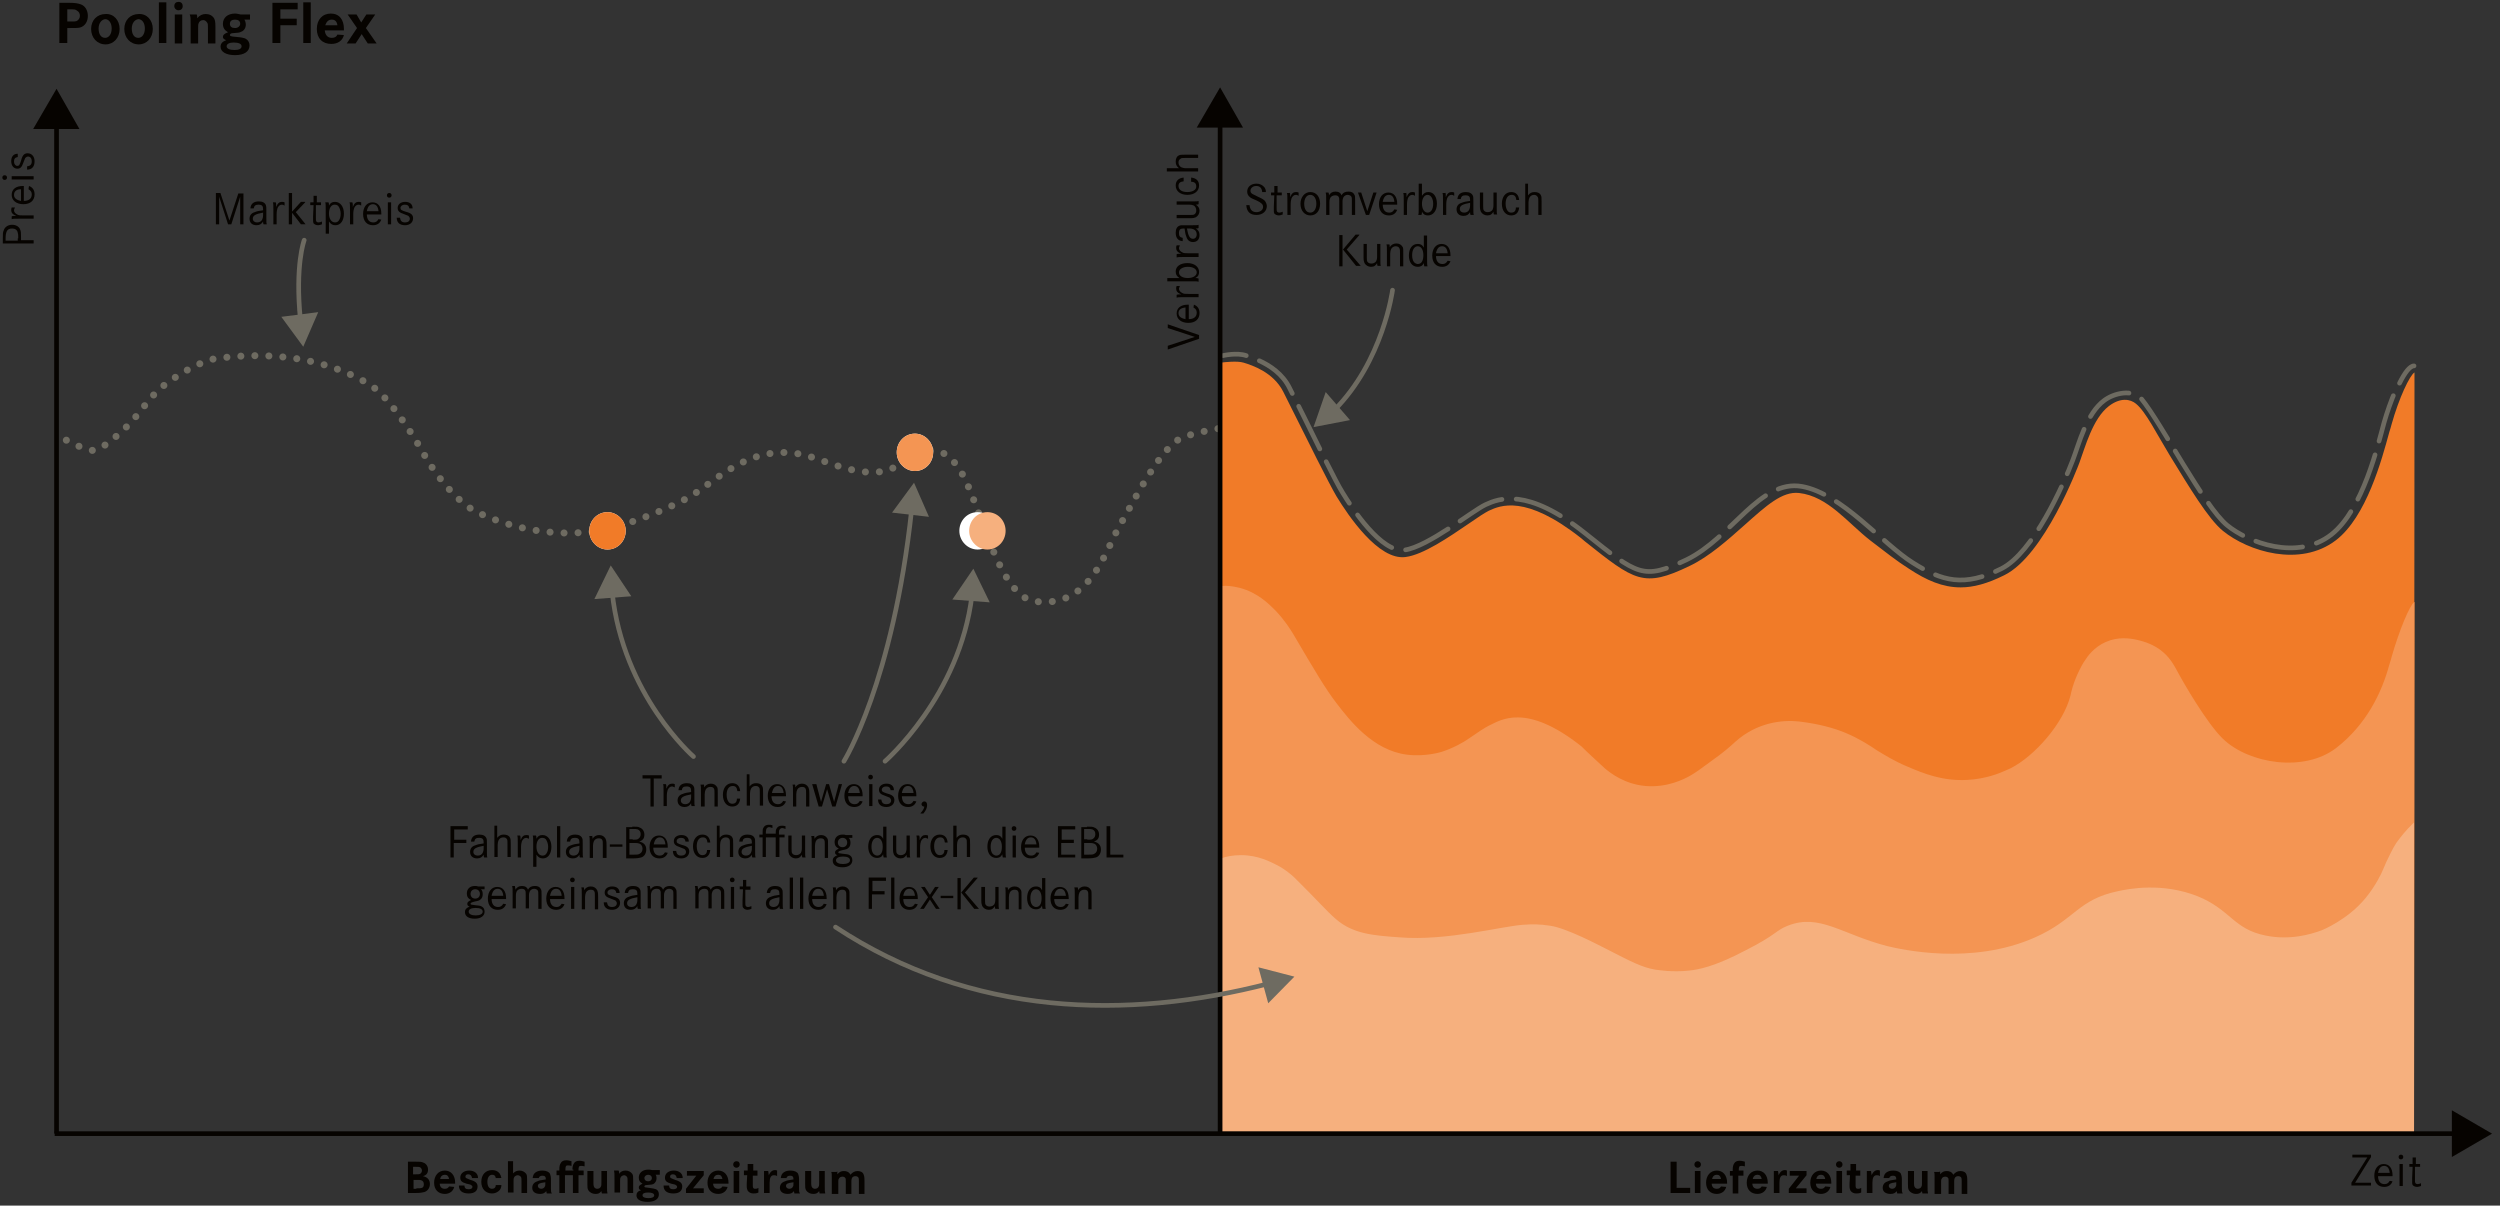 <?xml version="1.0" encoding="utf-8"?>
<!-- Generator: Adobe Illustrator 27.4.0, SVG Export Plug-In . SVG Version: 6.00 Build 0)  -->
<svg version="1.1" id="Ebene_1" xmlns="http://www.w3.org/2000/svg" xmlns:xlink="http://www.w3.org/1999/xlink" x="0px" y="0px"
	 viewBox="0 0 535 258" style="enable-background:new 0 0 535 258;" xml:space="preserve">
<rect x="0" y="0" width="535" height="258" fill="#333333" stroke="none"/>
<style type="text/css">
	
		.st0{fill:none;stroke:#6E6B61;stroke-width:1.5;stroke-linecap:round;stroke-linejoin:round;stroke-miterlimit:10;stroke-dasharray:0,3;}
	.st1{fill:none;stroke:#6E6B61;stroke-linecap:round;stroke-linejoin:round;}
	.st2{fill:none;stroke:#6E6B61;stroke-linecap:round;stroke-linejoin:round;stroke-dasharray:10.193,3.058,10.193,3.058;}
	
		.st3{fill:none;stroke:#6E6B61;stroke-linecap:round;stroke-linejoin:round;stroke-dasharray:10.193,3.058,10.193,3.058,10.193,3.058;}
	.st4{fill:#F17B28;}
	.st5{fill:#060300;}
	.st6{fill:#F49553;}
	.st7{fill:#FFFFFF;}
	.st8{fill:#F6B07E;}
	.st9{fill:#00A891;}
	.st10{fill:none;stroke:#060300;stroke-miterlimit:10;}
	.st11{fill:#6E6B61;}
</style>
<g>
	<path class="st0" d="M14.2,94.2c0,0,4,2.2,5.8,2.2s6.3-4.2,8-6c1.6-1.7,4.4-5.7,6.2-7.2c2.6-2.3,8.8-6.1,12.2-6.5
		c15-2,25.8,1.4,32.7,5.6c4,2.4,9.3,10.7,11.8,15.2c2.5,4.5,7.3,10.2,11,12c6.1,3,15.8,5.8,26.7,4c4.5-0.7,14.6-4.6,19-7.2
		c5.6-3.3,12.9-11.5,24.2-9c4.6,1,12.3,5.3,18.5,3.2c3.6-1.2,9.6-8.8,15.2,0.2c4.3,6.8,8,26.9,16,28c11.8,1.6,15-10.8,18-16
		c2.8-4.8,7.9-15.3,12.5-18.5c2.3-1.6,10.7-2.8,10.7-2.8"/>
	<g>
		<g>
			<path class="st1" d="M261.7,76.1c0,0,3-0.7,5,0"/>
			<path class="st2" d="M269.5,77.2c2.2,1,5,2.8,6.5,5.9c1.4,2.8,4.5,9,7.1,14.3"/>
			<path class="st3" d="M283.8,98.8c1.5,3,2.8,5.5,3.5,6.6c2,3.3,8.3,13,13.3,12.3c5-0.7,14.5-8.4,17.3-9.7
				c2.8-1.3,8.9-3.8,21.3,6.1c11.3,9,12.4,10.1,21.7,5.7c9.7-4.7,15.7-17.3,24.7-15.7c8.5,1.5,17.3,12.3,23.7,16.3
				c6.3,4,11,5.3,19,1.3c6.8-3.4,13.3-18,15.3-23.3c1.3-3.4,2.9-9.9,6.7-12.7c2.1-1.6,6.1-2.5,8-0.3c4.2,5.1,13.4,23,18.3,27
				c4.5,3.7,15,7.7,22.3,2c6.8-5.3,10-19.3,11.3-24c0.6-2.1,1.5-4.7,2.5-7"/>
			<path class="st1" d="M513.5,82c1.1-2.2,2.2-3.7,3.1-3.7"/>
		</g>
	</g>
	<path class="st4" d="M261.2,242h255.4l0.1-162.3c-1,0.6-3.3,5.4-4.9,11.1c-0.1,0.5-0.3,1-0.5,1.7c-1.6,5.9-4.9,18.1-11.4,23.1
		c-7.7,5.9-18.8,2.4-24.2-2c-3.1-2.5-7.3-9.5-11.4-16.2c-2.8-4.6-5.1-9.3-7.2-11c-1.2-1-3.3-1.4-5.8,0.5c-3.5,2.7-5.1,8.9-6.3,12.1
		c-0.3,0.8-7.5,19.9-16.1,24.1c-3.6,1.8-6.6,2.6-9.3,2.6c-3.9,0-7.3-1.5-11.1-4c-2.4-1.5-5.2-3.7-8.2-6c-4.9-3.8-9.1-9.5-15.3-10.2
		c-3.6-0.4-7,2.7-11.6,6.8c-3.6,3.2-7.6,6.8-11.8,8.8c-9.9,4.8-11.8,3.2-22.5-5.3l-0.7-0.6c-12-9.5-17.4-7-19.8-5.9
		c-0.8,0.4-2.5,1.5-4.2,2.7c-4.4,3-9.8,6.7-13.6,7.2c-5.8,0.8-12.3-8.9-14.8-13c-1.6-2.7-6.3-12.2-9.4-18.4c-0.8-1.6-1.5-3-2-4
		c-2.1-4.1-6.5-5.6-8.5-6.2c-1.3-0.4-4.1-0.1-4.8,0L261.2,242z"/>
	<path class="st5" d="M498.1,113.2"/>
	<path class="st6" d="M516.6,242l0.1-113.2c-1,0.6-3.3,6.2-4.9,11.8c-0.1,0.5-0.3,1-0.5,1.7c-1.6,5.9-4.9,12.8-11.4,17.8
		c-6.8,5.2-18.6,3.4-24.2-2c-3.4-3.3-8.3-11.7-10-14.9c-0.4-0.7-1.4-2.7-3.5-4.2c-2.1-1.5-4.2-1.9-5-2.1c-1.4-0.3-3.9-0.7-6.6,0.5
		c-2.5,1.1-3.9,3.1-4.4,3.9c-0.5,0.7-0.8,1.3-1.2,2.1c-1.3,2.6-1.8,4.8-1.9,5.4c-1.5,6-7.7,13-12.8,15.6c-0.4,0.2-0.9,0.4-0.9,0.4
		c-1.5,0.7-4.5,1.9-8.4,2.1c-5.3,0.3-9.4-1.4-12.7-2.8c-2.9-1.2-5.1-2.6-6.6-3.5c-1.6-1.1-3.8-2.5-6.6-3.7c-2.6-1.1-5.9-2-10.1-2.5
		c-3.6-0.4-9,0.2-13.6,4.3c-1.2,1.1-2.4,2.2-5.5,4.4c-2,1.5-3,2.2-4.2,2.9c-1.4,0.8-5,2.6-9.6,2.2c-4.4-0.4-7.4-2.7-8.7-3.8
		c-1.7-1.6-3.4-3.1-5-4.7c-12-9.5-17.4-5.5-19.8-4.4c-0.8,0.4-2.5,1.5-4.2,2.7c-1.1,0.8-3.4,2.1-5.9,2.9c0,0-3.5,1.1-7.4,0.6
		c-7.3-0.9-12.3-7.4-15-10.9c-2.4-3.1-4.7-7-9.4-15c-0.5-0.8-1.7-2.8-3.8-5c-1.4-1.4-3.8-3.8-7.6-4.8c-1.6-0.4-2.9-0.5-3.8-0.4
		L261.3,242H516.6z"/>
	<path class="st7" d="M213.1,113.6c0,2.2-1.7,4-3.9,4c-2.1,0-3.9-1.8-3.9-4c0-2.2,1.7-4,3.9-4C211.4,109.6,213.1,111.4,213.1,113.6z
		"/>
	<path class="st7" d="M199.7,96.8c0,2.2-1.7,4-3.9,4c-2.1,0-3.9-1.8-3.9-4c0-2.2,1.7-4,3.9-4C197.9,92.8,199.7,94.6,199.7,96.8z"/>
	<path class="st7" d="M133.9,113.6c0,2.2-1.7,4-3.9,4c-2.1,0-3.9-1.8-3.9-4c0-2.2,1.7-4,3.9-4C132.1,109.6,133.9,111.4,133.9,113.6z
		"/>
	<path class="st4" d="M133.9,113.6c0,2.2-1.7,4-3.9,4c-2.1,0-3.9-1.8-3.9-4c0-2.2,1.7-4,3.9-4C132.1,109.6,133.9,111.4,133.9,113.6z
		"/>
	<path class="st6" d="M199.7,96.8c0,2.2-1.7,4-3.9,4c-2.1,0-3.9-1.8-3.9-4c0-2.2,1.7-4,3.9-4C197.9,92.8,199.7,94.6,199.7,96.8z"/>
	<path class="st8" d="M215.2,113.6c0,2.2-1.7,4-3.9,4c-2.1,0-3.9-1.8-3.9-4c0-2.2,1.7-4,3.9-4C213.5,109.6,215.2,111.4,215.2,113.6z
		"/>
	<path class="st9" d="M516.8,79.9c0,0-0.1,0-0.2,0l0,0.1C516.6,80,516.7,79.9,516.8,79.9z"/>
	<path class="st5" d="M498.1,42.1"/>
	<path class="st8" d="M516.6,242.5c0-22.2,0-44.3,0-66.5c-1.8,1.7-3,3.3-3.8,4.4c-0.9,1.4-1.6,3-2.1,4c-0.5,1.1-0.7,1.6-1,2.3
		c0,0-1.2,2.7-3.4,5.4c-3.9,4.8-9.5,7-9.5,7c-2.2,0.8-6.7,2.2-12,1.1c-6.9-1.4-7.4-5.5-14.5-8.4c-7.6-3-14.7-1.6-17-1.1
		c-8.7,1.8-9.2,6.1-17.8,9.9c-13.7,6.1-28.9,2.5-31.5,1.9c-9.8-2.5-14.6-7.1-21.4-4.4c-2.6,1-2.4,1.9-8.9,5.2
		c-7,3.7-10.4,4.2-12.2,4.4c-3.6,0.4-6.5-0.1-7.3-0.2c-2.9-0.5-5.3-1.8-10-4.2c-1.8-0.9-8.9-4.7-12.5-5.2c-0.6-0.1-1.1-0.1-1.6-0.2
		c0,0-2-0.2-4.1,0c-4.6,0.3-16.4,3.5-26.4,2.7c-5.6-0.4-10-0.7-13.7-3.9c-2.1-1.8-4.1-4.2-9-9c-0.8-0.7-1.9-1.7-3.7-2.6
		c-1.2-0.6-3.9-2.1-7.6-2.1c-1.8,0-3.3,0.3-4.3,0.7c0,19.6-0.1,39.2-0.1,58.8H516.6z"/>
	<path class="st8" d="M500.1,207.9"/>
	<g>
		<g>
			<line class="st10" x1="11.7" y1="242.6" x2="526.1" y2="242.6"/>
			<g>
				<polygon class="st5" points="524.7,247.6 533.3,242.6 524.7,237.6 				"/>
			</g>
		</g>
	</g>
	<g>
		<g>
			<line class="st10" x1="12.1" y1="242.6" x2="12.1" y2="26.1"/>
			<g>
				<polygon class="st5" points="17,27.6 12.1,19 7.1,27.6 				"/>
			</g>
		</g>
	</g>
	<g>
		<g>
			<line class="st10" x1="261.1" y1="242.4" x2="261.1" y2="25.9"/>
			<g>
				<polygon class="st5" points="266,27.3 261.1,18.7 256.1,27.3 				"/>
			</g>
		</g>
	</g>
	<g>
		<path class="st5" d="M0.6,51.1c0-1,0-1.4,0.2-1.8c0.2-0.7,0.9-1.2,1.8-1.2c0.8,0,1.5,0.4,1.7,1c0.2,0.4,0.2,0.8,0.2,1.8v0.5h2.7
			v0.7H0.6V51.1z M3.9,51c0-0.7,0-0.9-0.1-1.2c-0.1-0.6-0.6-0.9-1.2-0.9c-0.6,0-1,0.2-1.2,0.7c-0.1,0.3-0.2,0.6-0.2,1.5v0.4h2.6V51z
			"/>
		<path class="st5" d="M2.5,46.3c0.2-0.1,0.5-0.1,0.7-0.1c0.1,0,0.2,0,0.3,0c-0.8-0.3-1.1-0.7-1.1-1.2c0-0.2,0-0.4,0.1-0.6h0.7
			C3.1,44.7,3,44.8,3,45c0,0.4,0.3,0.7,0.7,0.9c0.3,0.2,0.7,0.2,1.4,0.2h2.1v0.7H4.1c-1.1,0-1.2,0-1.6,0.1V46.3z"/>
		<path class="st5" d="M5,43c1.2,0,1.8-0.5,1.8-1.4c0-0.5-0.2-0.8-0.7-1.1l0.1-0.7c0.8,0.3,1.2,0.9,1.2,1.8c0,1.3-0.9,2.1-2.4,2.1
			c-1.5,0-2.5-0.8-2.5-2c0-1.2,0.9-1.9,2.4-1.9c0,0,0.1,0,0.2,0V43z M4.4,40.5C3.5,40.5,3,41,3,41.7c0,0.7,0.5,1.1,1.5,1.3V40.5z"/>
		<path class="st5" d="M1,37.5c0.3,0,0.5,0.2,0.5,0.5c0,0.3-0.2,0.5-0.5,0.5c-0.3,0-0.5-0.2-0.5-0.5C0.5,37.7,0.7,37.5,1,37.5z
			 M2.5,37.7h4.7v0.7H2.5V37.7z"/>
		<path class="st5" d="M3.8,33.6C3.2,33.7,3,34,3,34.6c0,0.5,0.3,0.9,0.7,0.9c0.4,0,0.5-0.2,0.8-1.1c0.2-0.8,0.4-1.1,0.6-1.3
			c0.2-0.2,0.5-0.3,0.8-0.3c0.9,0,1.5,0.7,1.5,1.7c0,1.2-0.6,1.8-1.6,1.8v-0.7c0.7-0.1,1-0.4,1-1.1c0-0.6-0.3-1-0.8-1
			c-0.2,0-0.4,0.1-0.6,0.3c-0.1,0.2-0.1,0.2-0.4,1c-0.3,0.9-0.6,1.3-1.3,1.3c-0.8,0-1.3-0.7-1.3-1.6c0-1,0.5-1.6,1.4-1.6V33.6z"/>
	</g>
	<g>
		<path class="st5" d="M249.9,74l5.8-1.9l-5.8-1.9v-0.8l6.7,2.3v0.8l-6.7,2.3V74z"/>
		<path class="st5" d="M254.3,68.3c1.2,0,1.8-0.5,1.8-1.4c0-0.5-0.2-0.8-0.7-1.1l0.1-0.6c0.8,0.3,1.2,0.9,1.2,1.8
			c0,1.3-0.9,2.1-2.4,2.1c-1.5,0-2.5-0.8-2.5-2c0-1.2,0.9-1.9,2.4-1.9c0,0,0.1,0,0.2,0V68.3z M253.7,65.8c-1,0.1-1.5,0.5-1.5,1.2
			c0,0.7,0.5,1.1,1.5,1.3V65.8z"/>
		<path class="st5" d="M251.8,63.1c0.2-0.1,0.5-0.1,0.7-0.1c0.1,0,0.2,0,0.3,0c-0.8-0.3-1.1-0.7-1.1-1.2c0-0.2,0-0.4,0.1-0.6h0.7
			c-0.1,0.3-0.2,0.4-0.2,0.6c0,0.4,0.3,0.7,0.7,0.9c0.3,0.2,0.7,0.2,1.4,0.2h2.1v0.7h-3.1c-1.1,0-1.2,0-1.6,0.1V63.1z"/>
		<path class="st5" d="M249.8,59.5h2.6c-0.6-0.4-0.8-0.8-0.8-1.4c0-1.1,1-1.8,2.5-1.8c1.5,0,2.5,0.8,2.5,1.9c0,0.6-0.2,1-0.8,1.3
			c0.3,0,0.4,0,0.7,0.1v0.7c-0.3-0.1-0.5-0.1-1.3-0.1h-5.4V59.5z M254.2,59.5c1.1,0,1.9-0.5,1.9-1.2s-0.7-1.2-1.9-1.2
			c-1.1,0-1.9,0.5-1.9,1.2C252.3,59,253,59.5,254.2,59.5z"/>
		<path class="st5" d="M251.8,54.4c0.2-0.1,0.5-0.1,0.7-0.1c0.1,0,0.2,0,0.3,0c-0.8-0.3-1.1-0.7-1.1-1.2c0-0.2,0-0.4,0.1-0.6h0.7
			c-0.1,0.3-0.2,0.4-0.2,0.6c0,0.4,0.3,0.7,0.7,0.9c0.3,0.2,0.7,0.2,1.4,0.2h2.1V55h-3.1c-1.1,0-1.2,0-1.6,0.1V54.4z"/>
		<path class="st5" d="M253,51.6c-0.9-0.1-1.4-0.7-1.4-1.8c0-0.8,0.3-1.3,0.8-1.5c0.2-0.1,0.5-0.1,1.1-0.1h1.8c0.8,0,0.9,0,1.2-0.1
			v0.7c-0.2,0.1-0.3,0.1-0.6,0.1c0.5,0.3,0.8,0.7,0.8,1.4c0,0.9-0.5,1.5-1.4,1.5c-0.7,0-1.2-0.4-1.4-1.1c-0.2-0.5-0.3-0.9-0.4-1.8
			h-0.2c-0.7,0-1,0.2-1,1c0,0.6,0.2,0.9,0.8,1V51.6z M254,48.9c0.3,1.6,0.6,2.2,1.3,2.2c0.5,0,0.8-0.4,0.8-0.9
			c0-0.5-0.2-0.9-0.6-1.1c-0.2-0.1-0.5-0.2-1-0.2H254z"/>
		<path class="st5" d="M251.8,46h2.9c0.5,0,0.8,0,1-0.2c0.2-0.2,0.3-0.4,0.3-0.8c0-0.4-0.2-0.8-0.5-1c-0.2-0.1-0.5-0.2-1-0.2h-2.7
			v-0.7h3.3c1,0,1.1,0,1.4-0.1v0.7c-0.2,0.1-0.4,0.1-0.6,0.1c0.5,0.3,0.8,0.7,0.8,1.3c0,0.6-0.3,1.1-0.8,1.4
			c-0.3,0.1-0.5,0.2-1.2,0.2h-2.9V46z"/>
		<path class="st5" d="M253.3,38.8c-0.8,0.1-1.1,0.4-1.1,1c0,0.8,0.7,1.3,1.9,1.3c0.7,0,1.3-0.2,1.6-0.5c0.2-0.2,0.3-0.4,0.3-0.7
			c0-0.6-0.3-1-1.1-1V38c1.1,0.1,1.7,0.7,1.7,1.7c0,1.2-1,2-2.5,2c-1.5,0-2.5-0.8-2.5-2c0-1,0.6-1.6,1.7-1.7V38.8z"/>
		<path class="st5" d="M249.8,36h2.5c-0.5-0.4-0.7-0.8-0.7-1.4c0-0.6,0.2-1.1,0.6-1.3c0.3-0.2,0.6-0.2,1.5-0.2h2.7v0.7h-2.7
			c-0.7,0-0.9,0-1.1,0.2c-0.3,0.2-0.4,0.4-0.4,0.8c0,0.4,0.2,0.8,0.6,1c0.2,0.1,0.6,0.2,1,0.2h2.6v0.7h-6.7V36z"/>
	</g>
	<g>
		<path class="st5" d="M507.4,247.1v0.5l-3.4,5.5h3.4v0.6h-4.2v-0.6l3.4-5.4h-3.2v-0.6H507.4z"/>
		<path class="st5" d="M508.9,251.6c0,1.2,0.5,1.8,1.4,1.8c0.5,0,0.8-0.2,1.1-0.7l0.6,0.1c-0.3,0.8-0.9,1.2-1.8,1.2
			c-1.3,0-2.1-0.9-2.1-2.4c0-1.5,0.8-2.5,2-2.5c1.2,0,1.9,0.9,1.9,2.4c0,0,0,0.1,0,0.2H508.9z M511.4,251c-0.1-1-0.5-1.5-1.2-1.5
			c-0.7,0-1.1,0.5-1.3,1.5H511.4z"/>
		<path class="st5" d="M514.3,247.6c0,0.3-0.2,0.5-0.5,0.5c-0.3,0-0.5-0.2-0.5-0.5c0-0.3,0.2-0.5,0.5-0.5
			C514.1,247.1,514.3,247.3,514.3,247.6z M514.2,249.1v4.7h-0.7v-4.7H514.2z"/>
		<path class="st5" d="M517.9,249.1v0.6h-1.1l0,2.4v0.4c0,0.4,0,0.5,0.1,0.7c0.1,0.1,0.2,0.2,0.5,0.2c0.2,0,0.5-0.1,0.7-0.2v0.6
			c-0.3,0.1-0.6,0.2-0.8,0.2c-0.5,0-0.8-0.2-1-0.4c-0.1-0.2-0.1-0.3-0.1-0.7c0-0.1,0-0.2,0-0.4l0-0.4l0.1-2.4h-0.7v-0.6h0.7l0-1.4
			h0.7l0,1.4H517.9z"/>
	</g>
	<g>
		<path class="st5" d="M89,248.6c0.8,0,1.2,0,1.6,0.2c0.6,0.2,1,0.8,1,1.5c0,0.7-0.3,1.2-1.1,1.4c1,0.2,1.5,0.8,1.5,1.7
			c0,0.8-0.5,1.5-1.2,1.7c-0.4,0.1-0.8,0.2-1.9,0.2h-1.6v-6.7H89z M89,251.3c0.5,0,0.7,0,0.9-0.1c0.2-0.1,0.4-0.4,0.4-0.7
			c0-0.3-0.2-0.6-0.4-0.7c-0.2-0.1-0.4-0.1-1-0.1h-0.5v1.6H89z M89.1,254.3c0.7,0,0.9,0,1.2-0.1c0.3-0.1,0.4-0.4,0.4-0.8
			c0-0.4-0.2-0.7-0.5-0.8c-0.2-0.1-0.5-0.1-1.1-0.1h-0.6v1.9H89.1z"/>
		<path class="st5" d="M94.1,253.2c0,0.8,0.4,1.2,1.1,1.2c0.5,0,0.7-0.2,0.9-0.5l1.1,0.1c-0.2,0.9-1,1.5-2,1.5
			c-1.4,0-2.3-0.9-2.3-2.4c0-1.5,0.9-2.6,2.3-2.6c1.3,0,2.2,1,2.2,2.6v0.2H94.1z M96.1,252.3c-0.1-0.6-0.4-0.9-0.9-0.9
			c-0.5,0-0.9,0.3-1,0.9H96.1z"/>
		<path class="st5" d="M101,252c-0.1-0.4-0.3-0.7-0.8-0.7c-0.4,0-0.6,0.2-0.6,0.5c0,0.3,0.1,0.3,1.1,0.7c0.7,0.2,1,0.4,1.2,0.6
			c0.2,0.2,0.3,0.5,0.3,0.8c0,1-0.7,1.5-1.9,1.5c-1.4,0-2.1-0.6-2.1-1.7h1.2c0,0.6,0.3,0.8,0.9,0.8c0.5,0,0.8-0.2,0.8-0.5
			c0-0.2-0.1-0.3-0.3-0.4c-0.1-0.1-0.1-0.1-1-0.3c-1-0.3-1.3-0.6-1.3-1.3c0-0.9,0.8-1.5,1.9-1.5c1.1,0,1.9,0.6,1.9,1.6H101z"/>
		<path class="st5" d="M106.1,252.1c-0.1-0.5-0.3-0.7-0.8-0.7c-0.6,0-1,0.6-1,1.5c0,1,0.4,1.5,1,1.5c0.5,0,0.8-0.3,0.8-0.8h1.2
			c0,0.5-0.2,1-0.6,1.3s-0.8,0.5-1.4,0.5c-1.4,0-2.3-1-2.3-2.5c0-1.5,0.9-2.5,2.3-2.5c0.7,0,1.2,0.2,1.6,0.7c0.2,0.3,0.3,0.5,0.4,1
			H106.1z"/>
		<path class="st5" d="M109.8,248.6v2.5c0.4-0.4,0.8-0.6,1.4-0.6c0.6,0,1.1,0.3,1.4,0.7c0.2,0.3,0.2,0.6,0.2,1.4v2.7h-1.2v-2.5
			c0-0.5,0-0.7-0.1-0.9c-0.1-0.2-0.4-0.4-0.7-0.4c-0.3,0-0.7,0.2-0.8,0.5c-0.1,0.2-0.1,0.4-0.1,0.8v2.4h-1.2v-6.7H109.8z"/>
		<path class="st5" d="M114,252c0.1-0.5,0.2-0.8,0.6-1.1c0.4-0.3,0.9-0.4,1.5-0.4c0.8,0,1.4,0.3,1.6,0.7c0.1,0.3,0.2,0.6,0.2,1.2
			v1.9c0,0.6,0,0.8,0.2,1.1H117c0-0.2-0.1-0.3-0.1-0.5c-0.3,0.4-0.7,0.6-1.3,0.6c-1.1,0-1.7-0.5-1.7-1.3c0-0.7,0.4-1.2,1.1-1.4
			c0.4-0.2,0.5-0.2,1.8-0.4v-0.1c0-0.5-0.2-0.7-0.7-0.7c-0.5,0-0.7,0.2-0.8,0.5H114z M116.7,253c-0.8,0.1-1.1,0.2-1.3,0.3
			c-0.2,0.1-0.3,0.3-0.3,0.5c0,0.3,0.3,0.6,0.7,0.6c0.4,0,0.7-0.2,0.8-0.5c0.1-0.1,0.1-0.3,0.1-0.7V253z"/>
		<path class="st5" d="M122.5,250.3c0-0.6,0.1-1,0.3-1.3c0.2-0.4,0.6-0.6,1.2-0.6c0.4,0,0.7,0.1,1.1,0.2v1c-0.4-0.1-0.5-0.1-0.8-0.1
			c-0.4,0-0.5,0.2-0.5,0.9v0.1h1.1v1h-1.1v3.8h-1.2v-3.8h-1.7v3.8h-1.2v-3.8h-0.6v-1h0.6v-0.3c0-0.6,0.1-1,0.3-1.3
			c0.2-0.4,0.6-0.6,1.2-0.6c0.4,0,0.7,0.1,1.1,0.2v1c-0.4-0.1-0.5-0.1-0.8-0.1c-0.4,0-0.5,0.2-0.5,0.9v0.2h1.7V250.3z"/>
		<path class="st5" d="M127,250.6v2.7c0,0.4,0.1,0.7,0.2,0.8c0.1,0.2,0.4,0.3,0.6,0.3c0.4,0,0.7-0.2,0.8-0.5
			c0.1-0.2,0.1-0.4,0.1-0.8v-2.5h1.2v3.3c0,1,0,1,0.1,1.5h-1.2c0-0.1-0.1-0.3-0.1-0.5c-0.4,0.5-0.7,0.6-1.3,0.6
			c-0.6,0-1.2-0.3-1.5-0.8c-0.2-0.3-0.2-0.7-0.2-1.3v-2.8H127z"/>
		<path class="st5" d="M132.4,250.6c0.1,0.1,0.1,0.3,0.1,0.6c0.3-0.5,0.8-0.7,1.4-0.7c0.6,0,1.1,0.3,1.4,0.7
			c0.2,0.3,0.2,0.6,0.2,1.4v2.7h-1.2v-2.5c0-0.5,0-0.7-0.1-0.9c-0.1-0.2-0.4-0.4-0.6-0.4c-0.3,0-0.7,0.2-0.8,0.5
			c-0.1,0.2-0.1,0.4-0.1,0.8v2.4h-1.2v-3c0-1.2,0-1.2-0.1-1.7H132.4z"/>
		<path class="st5" d="M141.3,251.4h-1c0.2,0.2,0.2,0.6,0.2,0.8c0,0.5-0.3,1-0.7,1.2c-0.3,0.1-0.3,0.1-1.4,0.2
			c-0.3,0-0.5,0.1-0.5,0.3c0,0.2,0.1,0.2,1,0.3c0.8,0.1,1.2,0.2,1.5,0.3c0.4,0.2,0.6,0.6,0.6,1.1c0,1-0.9,1.6-2.4,1.6
			c-1.5,0-2.4-0.5-2.4-1.4c0-0.5,0.3-0.9,1-1.1c-0.4-0.1-0.5-0.3-0.5-0.6c0-0.3,0.2-0.5,0.8-0.8c-0.6-0.3-0.8-0.7-0.8-1.3
			c0-1,0.8-1.7,2-1.7c0.3,0,0.5,0,0.9,0.1l1.6,0V251.4z M137.5,255.8c0,0.4,0.5,0.6,1.3,0.6c0.7,0,1.2-0.2,1.2-0.6
			c0-0.4-0.5-0.6-1.3-0.6C137.9,255.2,137.5,255.4,137.5,255.8z M137.9,252.1c0,0.4,0.3,0.7,0.8,0.7c0.5,0,0.8-0.3,0.8-0.7
			c0-0.4-0.3-0.7-0.8-0.7C138.3,251.4,137.9,251.7,137.9,252.1z"/>
		<path class="st5" d="M144.8,252c-0.1-0.4-0.3-0.7-0.8-0.7c-0.4,0-0.6,0.2-0.6,0.5c0,0.3,0.1,0.3,1.1,0.7c0.7,0.2,1,0.4,1.2,0.6
			c0.2,0.2,0.3,0.5,0.3,0.8c0,1-0.7,1.5-1.9,1.5c-1.4,0-2.1-0.6-2.1-1.7h1.2c0,0.6,0.3,0.8,0.9,0.8c0.5,0,0.8-0.2,0.8-0.5
			c0-0.2-0.1-0.3-0.3-0.4c-0.1-0.1-0.1-0.1-1-0.3c-1-0.3-1.3-0.6-1.3-1.3c0-0.9,0.8-1.5,1.9-1.5c1.1,0,1.9,0.6,1.9,1.6H144.8z"/>
		<path class="st5" d="M150.6,250.6v0.9l-2.3,2.8h2.3v1h-3.8v-0.9l2.2-2.8h-2v-1H150.6z"/>
		<path class="st5" d="M152.6,253.2c0,0.8,0.4,1.2,1.1,1.2c0.5,0,0.7-0.2,0.9-0.5l1.1,0.1c-0.2,0.9-1,1.5-2,1.5
			c-1.4,0-2.3-0.9-2.3-2.4c0-1.5,0.9-2.6,2.3-2.6c1.3,0,2.2,1,2.2,2.6v0.2H152.6z M154.6,252.3c-0.1-0.6-0.4-0.9-0.9-0.9
			c-0.5,0-0.9,0.3-1,0.9H154.6z"/>
		<path class="st5" d="M158.3,249.2c0,0.4-0.3,0.7-0.7,0.7s-0.7-0.3-0.7-0.7c0-0.4,0.3-0.7,0.7-0.7
			C158.1,248.5,158.3,248.8,158.3,249.2z M158.2,250.6v4.7H157v-4.7H158.2z"/>
		<path class="st5" d="M162.1,250.6v1h-1l0,1.8c0,0.1,0,0.2,0,0.3c0,0.5,0.1,0.7,0.5,0.7c0.2,0,0.4,0,0.7-0.2v1
			c-0.4,0.2-0.7,0.2-1.1,0.2c-0.5,0-0.9-0.2-1.2-0.6c-0.1-0.2-0.2-0.5-0.2-1l0-0.5l0.1-1.8h-0.7v-1h0.8l0-1.4h1.2l0,1.4H162.1z"/>
		<path class="st5" d="M164.4,250.6c0,0.2,0.1,0.5,0.1,0.7c0,0.1,0,0.1,0,0.2c0.4-0.8,0.8-1.1,1.4-1.1c0.1,0,0.2,0,0.4,0.1v1.2
			c-0.2-0.2-0.5-0.2-0.7-0.2c-0.6,0-0.9,0.5-0.9,1.6v2.2h-1.2V252c0-0.2,0-0.5,0-0.8c0-0.3,0-0.4,0-0.6H164.4z"/>
		<path class="st5" d="M167.1,252c0.1-0.5,0.2-0.8,0.6-1.1c0.4-0.3,0.9-0.4,1.5-0.4c0.8,0,1.4,0.3,1.6,0.7c0.1,0.3,0.2,0.6,0.2,1.2
			v1.9c0,0.6,0,0.8,0.2,1.1H170c0-0.2-0.1-0.3-0.1-0.5c-0.3,0.4-0.7,0.6-1.3,0.6c-1.1,0-1.7-0.5-1.7-1.3c0-0.7,0.4-1.2,1.1-1.4
			c0.4-0.2,0.5-0.2,1.8-0.4v-0.1c0-0.5-0.2-0.7-0.7-0.7c-0.5,0-0.7,0.2-0.8,0.5H167.1z M169.8,253c-0.8,0.1-1.1,0.2-1.3,0.3
			c-0.2,0.1-0.3,0.3-0.3,0.5c0,0.3,0.3,0.6,0.7,0.6c0.4,0,0.7-0.2,0.8-0.5c0.1-0.1,0.1-0.3,0.1-0.7V253z"/>
		<path class="st5" d="M173.6,250.6v2.7c0,0.4,0.1,0.7,0.2,0.8c0.1,0.2,0.4,0.3,0.6,0.3c0.4,0,0.7-0.2,0.8-0.5
			c0.1-0.2,0.1-0.4,0.1-0.8v-2.5h1.2v3.3c0,1,0,1,0.1,1.5h-1.2c0-0.1-0.1-0.3-0.1-0.5c-0.4,0.5-0.7,0.6-1.3,0.6
			c-0.6,0-1.2-0.3-1.5-0.8c-0.2-0.3-0.2-0.7-0.2-1.3v-2.8H173.6z"/>
		<path class="st5" d="M179.1,250.6c0.1,0.1,0.1,0.3,0.1,0.5v0.1v0.1c0.4-0.5,0.8-0.7,1.4-0.7c0.6,0,1.1,0.2,1.4,0.8
			c0.4-0.5,0.9-0.8,1.5-0.8c0.6,0,1.1,0.2,1.3,0.7c0.1,0.3,0.2,0.4,0.2,1.4v2.8h-1.2v-2.7c0-0.4,0-0.6-0.1-0.8
			c-0.1-0.2-0.4-0.3-0.6-0.3c-0.6,0-0.9,0.3-0.9,1.1v2.7h-1.2v-2.6c0-0.5,0-0.7-0.1-0.8c-0.1-0.2-0.4-0.3-0.6-0.3
			c-0.4,0-0.7,0.2-0.8,0.5c-0.1,0.1-0.1,0.3-0.1,0.6v2.6H178v-3.6c0-0.7,0-0.8-0.1-1.1H179.1z"/>
	</g>
	<g>
		<path class="st5" d="M358.8,248.6v5.6h2.9v1.1h-4.2v-6.7H358.8z"/>
		<path class="st5" d="M364,249.2c0,0.4-0.3,0.7-0.7,0.7s-0.7-0.3-0.7-0.7c0-0.4,0.3-0.7,0.7-0.7C363.7,248.5,364,248.8,364,249.2z
			 M363.9,250.6v4.7h-1.2v-4.7H363.9z"/>
		<path class="st5" d="M366.3,253.2c0,0.8,0.4,1.2,1.1,1.2c0.5,0,0.7-0.2,0.9-0.5l1.1,0.1c-0.2,0.9-1,1.5-2,1.5
			c-1.4,0-2.3-0.9-2.3-2.4c0-1.5,0.9-2.6,2.3-2.6c1.3,0,2.2,1,2.2,2.6v0.2H366.3z M368.3,252.3c-0.1-0.6-0.4-0.9-0.9-0.9
			c-0.5,0-0.9,0.3-1,0.9H368.3z"/>
		<path class="st5" d="M373.1,250.6v1H372v3.8h-1.2v-3.8h-0.6v-1h0.6v-0.3c0-0.6,0.1-1,0.3-1.3c0.2-0.4,0.6-0.6,1.2-0.6
			c0.4,0,0.7,0.1,1.1,0.2v1c-0.4-0.1-0.5-0.1-0.8-0.1c-0.4,0-0.5,0.2-0.5,0.9v0.1H373.1z"/>
		<path class="st5" d="M375,253.2c0,0.8,0.4,1.2,1.1,1.2c0.5,0,0.7-0.2,0.9-0.5l1.1,0.1c-0.2,0.9-1,1.5-2,1.5
			c-1.4,0-2.3-0.9-2.3-2.4c0-1.5,0.9-2.6,2.3-2.6c1.3,0,2.2,1,2.2,2.6v0.2H375z M377,252.3c-0.1-0.6-0.4-0.9-0.9-0.9
			c-0.5,0-0.9,0.3-1,0.9H377z"/>
		<path class="st5" d="M380.5,250.6c0,0.2,0.1,0.5,0.1,0.7c0,0.1,0,0.1,0,0.2c0.4-0.8,0.8-1.1,1.4-1.1c0.1,0,0.2,0,0.4,0.1v1.2
			c-0.2-0.2-0.5-0.2-0.7-0.2c-0.6,0-0.9,0.5-0.9,1.6v2.2h-1.2V252c0-0.2,0-0.5,0-0.8c0-0.3,0-0.4,0-0.6H380.5z"/>
		<path class="st5" d="M386.6,250.6v0.9l-2.3,2.8h2.3v1h-3.8v-0.9l2.2-2.8h-2v-1H386.6z"/>
		<path class="st5" d="M388.6,253.2c0,0.8,0.4,1.2,1.1,1.2c0.5,0,0.7-0.2,0.9-0.5l1.1,0.1c-0.2,0.9-1,1.5-2,1.5
			c-1.4,0-2.3-0.9-2.3-2.4c0-1.5,0.9-2.6,2.3-2.6c1.3,0,2.2,1,2.2,2.6v0.2H388.6z M390.6,252.3c-0.1-0.6-0.4-0.9-0.9-0.9
			c-0.5,0-0.9,0.3-1,0.9H390.6z"/>
		<path class="st5" d="M394.3,249.2c0,0.4-0.3,0.7-0.7,0.7s-0.7-0.3-0.7-0.7c0-0.4,0.3-0.7,0.7-0.7
			C394,248.5,394.3,248.8,394.3,249.2z M394.2,250.6v4.7H393v-4.7H394.2z"/>
		<path class="st5" d="M398.1,250.6v1h-1l0,1.8c0,0.1,0,0.2,0,0.3c0,0.5,0.1,0.7,0.5,0.7c0.2,0,0.4,0,0.7-0.2v1
			c-0.4,0.2-0.7,0.2-1.1,0.2c-0.5,0-0.9-0.2-1.2-0.6c-0.1-0.2-0.2-0.5-0.2-1l0-0.5l0.1-1.8h-0.7v-1h0.8l0-1.4h1.2l0,1.4H398.1z"/>
		<path class="st5" d="M400.4,250.6c0,0.2,0.1,0.5,0.1,0.7c0,0.1,0,0.1,0,0.2c0.4-0.8,0.8-1.1,1.4-1.1c0.1,0,0.2,0,0.4,0.1v1.2
			c-0.2-0.2-0.5-0.2-0.7-0.2c-0.6,0-0.9,0.5-0.9,1.6v2.2h-1.2V252c0-0.2,0-0.5,0-0.8c0-0.3,0-0.4,0-0.6H400.4z"/>
		<path class="st5" d="M403.1,252c0.1-0.5,0.2-0.8,0.6-1.1c0.4-0.3,0.9-0.4,1.5-0.4c0.8,0,1.4,0.3,1.6,0.7c0.1,0.3,0.2,0.6,0.2,1.2
			v1.9c0,0.6,0,0.8,0.2,1.1H406c0-0.2-0.1-0.3-0.1-0.5c-0.3,0.4-0.7,0.6-1.3,0.6c-1.1,0-1.7-0.5-1.7-1.3c0-0.7,0.4-1.2,1.1-1.4
			c0.4-0.2,0.5-0.2,1.8-0.4v-0.1c0-0.5-0.2-0.7-0.7-0.7c-0.5,0-0.7,0.2-0.8,0.5H403.1z M405.8,253c-0.8,0.1-1.1,0.2-1.3,0.3
			c-0.2,0.1-0.3,0.3-0.3,0.5c0,0.3,0.3,0.6,0.7,0.6c0.4,0,0.7-0.2,0.8-0.5c0.1-0.1,0.1-0.3,0.1-0.7V253z"/>
		<path class="st5" d="M409.6,250.6v2.7c0,0.4,0.1,0.7,0.2,0.8c0.1,0.2,0.4,0.3,0.6,0.3c0.4,0,0.7-0.2,0.8-0.5
			c0.1-0.2,0.1-0.4,0.1-0.8v-2.5h1.2v3.3c0,1,0,1,0.1,1.5h-1.2c0-0.1-0.1-0.3-0.1-0.5c-0.4,0.5-0.7,0.6-1.3,0.6
			c-0.6,0-1.2-0.3-1.5-0.8c-0.2-0.3-0.2-0.7-0.2-1.3v-2.8H409.6z"/>
		<path class="st5" d="M415.1,250.6c0.1,0.1,0.1,0.3,0.1,0.5v0.1v0.1c0.4-0.5,0.8-0.7,1.4-0.7c0.6,0,1.1,0.2,1.4,0.8
			c0.4-0.5,0.9-0.8,1.5-0.8c0.6,0,1.1,0.2,1.3,0.7c0.1,0.3,0.2,0.4,0.2,1.4v2.8h-1.2v-2.7c0-0.4,0-0.6-0.1-0.8
			c-0.1-0.2-0.4-0.3-0.6-0.3c-0.6,0-0.9,0.3-0.9,1.1v2.7h-1.2v-2.6c0-0.5,0-0.7-0.1-0.8c-0.1-0.2-0.4-0.3-0.6-0.3
			c-0.4,0-0.7,0.2-0.8,0.5c-0.1,0.1-0.1,0.3-0.1,0.6v2.6H414v-3.6c0-0.7,0-0.8-0.1-1.1H415.1z"/>
	</g>
	<g>
		<path class="st5" d="M141.6,165.9v0.7h-1.7v6h-0.7v-6h-1.7v-0.7H141.6z"/>
		<path class="st5" d="M142.5,167.8c0.1,0.2,0.1,0.5,0.1,0.7c0,0.1,0,0.2,0,0.3c0.3-0.8,0.7-1.1,1.2-1.1c0.2,0,0.4,0,0.6,0.1v0.7
			c-0.3-0.1-0.4-0.2-0.6-0.2c-0.4,0-0.7,0.3-0.9,0.7c-0.1,0.3-0.2,0.7-0.2,1.4v2.1h-0.7v-3.1c0-1.1,0-1.2-0.1-1.6H142.5z"/>
		<path class="st5" d="M145.2,169c0.1-0.9,0.7-1.4,1.8-1.4c0.8,0,1.3,0.3,1.5,0.8c0.1,0.2,0.1,0.5,0.1,1.1v1.8c0,0.8,0,0.9,0.1,1.2
			H148c-0.1-0.2-0.1-0.3-0.1-0.6c-0.3,0.5-0.7,0.8-1.4,0.8c-0.9,0-1.5-0.5-1.5-1.4c0-0.7,0.4-1.2,1.1-1.4c0.5-0.2,0.9-0.3,1.8-0.4
			v-0.2c0-0.7-0.2-1-1-1c-0.6,0-0.9,0.2-1,0.8H145.2z M147.9,170c-1.6,0.3-2.2,0.6-2.2,1.3c0,0.5,0.4,0.8,0.9,0.8
			c0.5,0,0.9-0.2,1.1-0.6c0.1-0.2,0.2-0.5,0.2-1V170z"/>
		<path class="st5" d="M150.6,167.8c0.1,0.2,0.1,0.4,0.1,0.7c0.3-0.5,0.8-0.8,1.4-0.8c0.7,0,1.1,0.3,1.4,0.8
			c0.1,0.3,0.1,0.4,0.1,1.4v2.7h-0.7v-2.7c0-0.7,0-0.9-0.1-1.1c-0.1-0.3-0.4-0.4-0.8-0.4c-0.4,0-0.8,0.2-1,0.6
			c-0.1,0.2-0.2,0.6-0.2,1v2.6H150v-3.1c0-1.1,0-1.2-0.1-1.6H150.6z"/>
		<path class="st5" d="M157.8,169.3c-0.1-0.8-0.4-1.1-1-1.1c-0.8,0-1.3,0.7-1.3,1.9c0,0.7,0.2,1.3,0.5,1.6c0.2,0.2,0.4,0.3,0.7,0.3
			c0.6,0,1-0.3,1-1.1h0.7c-0.1,1.1-0.7,1.7-1.7,1.7c-1.2,0-2-1-2-2.5c0-1.5,0.8-2.5,2-2.5c1,0,1.6,0.6,1.7,1.7H157.8z"/>
		<path class="st5" d="M160.4,165.8v2.5c0.4-0.5,0.8-0.7,1.4-0.7c0.6,0,1.1,0.2,1.3,0.6c0.2,0.3,0.2,0.6,0.2,1.5v2.7h-0.7v-2.7
			c0-0.7,0-0.9-0.1-1.1c-0.2-0.3-0.4-0.4-0.8-0.4c-0.4,0-0.8,0.2-1,0.6c-0.1,0.2-0.2,0.6-0.2,1v2.6h-0.7v-6.7H160.4z"/>
		<path class="st5" d="M165.1,170.3c0,1.2,0.5,1.8,1.4,1.8c0.5,0,0.8-0.2,1.1-0.7l0.6,0.1c-0.3,0.8-0.9,1.2-1.8,1.2
			c-1.3,0-2.1-0.9-2.1-2.4c0-1.5,0.8-2.5,2-2.5c1.2,0,1.9,0.9,1.9,2.4c0,0,0,0.1,0,0.2H165.1z M167.7,169.7c-0.1-1-0.5-1.5-1.2-1.5
			c-0.7,0-1.1,0.5-1.3,1.5H167.7z"/>
		<path class="st5" d="M170.1,167.8c0.1,0.2,0.1,0.4,0.1,0.7c0.3-0.5,0.8-0.8,1.4-0.8c0.7,0,1.1,0.3,1.4,0.8
			c0.1,0.3,0.2,0.4,0.2,1.4v2.7h-0.7v-2.7c0-0.7,0-0.9-0.1-1.1c-0.1-0.3-0.4-0.4-0.8-0.4c-0.4,0-0.8,0.2-1,0.6
			c-0.1,0.2-0.2,0.6-0.2,1v2.6h-0.7v-3.1c0-1.1,0-1.2-0.1-1.6H170.1z"/>
		<path class="st5" d="M174.7,167.8l1,3.8l1.1-3.8h0.6l1.1,3.8l1-3.8h0.7l-1.4,4.8h-0.7l-1.1-3.7l-1.1,3.7h-0.7l-1.4-4.8H174.7z"/>
		<path class="st5" d="M181.5,170.3c0,1.2,0.5,1.8,1.4,1.8c0.5,0,0.8-0.2,1.1-0.7l0.6,0.1c-0.3,0.8-0.9,1.2-1.8,1.2
			c-1.3,0-2.1-0.9-2.1-2.4c0-1.5,0.8-2.5,2-2.5c1.2,0,1.9,0.9,1.9,2.4c0,0,0,0.1,0,0.2H181.5z M184,169.7c-0.1-1-0.5-1.5-1.2-1.5
			c-0.7,0-1.1,0.5-1.3,1.5H184z"/>
		<path class="st5" d="M186.8,166.3c0,0.3-0.2,0.5-0.5,0.5c-0.3,0-0.5-0.2-0.5-0.5c0-0.3,0.2-0.5,0.5-0.5
			C186.6,165.8,186.8,166,186.8,166.3z M186.7,167.8v4.7h-0.7v-4.7H186.7z"/>
		<path class="st5" d="M190.6,169.1c-0.1-0.6-0.4-0.8-1-0.8c-0.5,0-0.9,0.3-0.9,0.7c0,0.4,0.2,0.5,1.1,0.8c0.8,0.2,1.1,0.4,1.3,0.6
			c0.2,0.2,0.3,0.5,0.3,0.8c0,0.9-0.7,1.5-1.7,1.5c-1.2,0-1.8-0.6-1.8-1.6h0.7c0.1,0.7,0.4,1,1.1,1c0.6,0,1-0.3,1-0.8
			c0-0.2-0.1-0.4-0.3-0.6c-0.2-0.1-0.2-0.1-1-0.4c-0.9-0.3-1.3-0.6-1.3-1.3c0-0.8,0.7-1.3,1.6-1.3c1,0,1.6,0.5,1.6,1.4H190.6z"/>
		<path class="st5" d="M193,170.3c0,1.2,0.5,1.8,1.4,1.8c0.5,0,0.8-0.2,1.1-0.7l0.6,0.1c-0.3,0.8-0.9,1.2-1.8,1.2
			c-1.3,0-2.1-0.9-2.1-2.4c0-1.5,0.8-2.5,2-2.5c1.2,0,1.9,0.9,1.9,2.4c0,0,0,0.1,0,0.2H193z M195.5,169.7c-0.1-1-0.5-1.5-1.2-1.5
			c-0.7,0-1.1,0.5-1.3,1.5H195.5z"/>
		<path class="st5" d="M197,174c0.4-0.4,0.8-1,0.8-1.4h-0.1c-0.3,0-0.5-0.3-0.5-0.5c0-0.3,0.3-0.6,0.6-0.6c0.4,0,0.6,0.3,0.6,0.8
			c0,0.5-0.2,1.1-0.8,1.8H197z"/>
		<path class="st5" d="M99.8,179.7v0.7h-2.7v3.1h-0.7v-6.7h3.7v0.7h-2.9v2.2H99.8z"/>
		<path class="st5" d="M100.8,180c0.1-0.9,0.7-1.4,1.8-1.4c0.8,0,1.3,0.3,1.5,0.8c0.1,0.2,0.1,0.5,0.1,1.1v1.8c0,0.8,0,0.9,0.1,1.2
			h-0.7c-0.1-0.2-0.1-0.3-0.1-0.6c-0.3,0.5-0.7,0.8-1.4,0.8c-0.9,0-1.5-0.5-1.5-1.4c0-0.7,0.4-1.2,1.1-1.4c0.5-0.2,0.9-0.3,1.8-0.4
			v-0.2c0-0.7-0.2-1-1-1c-0.6,0-0.9,0.2-1,0.8H100.8z M103.5,181c-1.6,0.3-2.2,0.6-2.2,1.3c0,0.5,0.4,0.8,0.9,0.8
			c0.5,0,0.9-0.2,1.1-0.6c0.1-0.2,0.2-0.5,0.2-1V181z"/>
		<path class="st5" d="M106.4,176.8v2.5c0.4-0.5,0.8-0.7,1.4-0.7c0.6,0,1.1,0.2,1.3,0.6c0.2,0.3,0.2,0.6,0.2,1.5v2.7h-0.7v-2.7
			c0-0.7,0-0.9-0.1-1.1c-0.2-0.3-0.4-0.4-0.8-0.4c-0.4,0-0.8,0.2-1,0.6c-0.1,0.2-0.2,0.6-0.2,1v2.6h-0.7v-6.7H106.4z"/>
		<path class="st5" d="M111.3,178.8c0.1,0.2,0.1,0.5,0.1,0.7c0,0.1,0,0.2,0,0.3c0.3-0.8,0.7-1.1,1.2-1.1c0.2,0,0.4,0,0.6,0.1v0.7
			c-0.3-0.1-0.4-0.2-0.6-0.2c-0.4,0-0.7,0.3-0.9,0.7c-0.1,0.3-0.2,0.7-0.2,1.4v2.1h-0.7v-3.1c0-1.1,0-1.2-0.1-1.6H111.3z"/>
		<path class="st5" d="M114.1,180.2c0-0.8,0-1.1-0.1-1.4h0.7c0.1,0.2,0.1,0.3,0.1,0.7c0.3-0.6,0.7-0.8,1.3-0.8c1.1,0,1.9,1,1.9,2.5
			c0,1.5-0.7,2.5-1.8,2.5c-0.6,0-1-0.2-1.4-0.8v2.6h-0.7V180.2z M114.8,181.2c0,1.1,0.5,1.9,1.3,1.9c0.3,0,0.6-0.1,0.8-0.4
			c0.3-0.4,0.4-0.9,0.4-1.5c0-0.6-0.2-1.2-0.5-1.6c-0.2-0.2-0.4-0.3-0.8-0.3C115.3,179.3,114.8,180,114.8,181.2z"/>
		<path class="st5" d="M119.9,176.8v6.7h-0.7v-6.7H119.9z"/>
		<path class="st5" d="M121.3,180c0.1-0.9,0.7-1.4,1.8-1.4c0.8,0,1.3,0.3,1.5,0.8c0.1,0.2,0.1,0.5,0.1,1.1v1.8c0,0.8,0,0.9,0.1,1.2
			h-0.7c-0.1-0.2-0.1-0.3-0.1-0.6c-0.3,0.5-0.7,0.8-1.4,0.8c-0.9,0-1.5-0.5-1.5-1.4c0-0.7,0.4-1.2,1.1-1.4c0.5-0.2,0.9-0.3,1.8-0.4
			v-0.2c0-0.7-0.2-1-1-1c-0.6,0-0.9,0.2-1,0.8H121.3z M124,181c-1.6,0.3-2.2,0.6-2.2,1.3c0,0.5,0.4,0.8,0.9,0.8
			c0.5,0,0.9-0.2,1.1-0.6c0.1-0.2,0.2-0.5,0.2-1V181z"/>
		<path class="st5" d="M126.7,178.8c0.1,0.2,0.1,0.4,0.1,0.7c0.3-0.5,0.8-0.8,1.4-0.8c0.7,0,1.1,0.3,1.4,0.8
			c0.1,0.3,0.2,0.4,0.2,1.4v2.7H129v-2.7c0-0.7,0-0.9-0.1-1.1c-0.1-0.3-0.4-0.4-0.8-0.4c-0.4,0-0.8,0.2-1,0.6
			c-0.1,0.2-0.2,0.6-0.2,1v2.6h-0.7v-3.1c0-1.1,0-1.2-0.1-1.6H126.7z"/>
		<path class="st5" d="M133.2,180.7v0.5h-2.7v-0.5H133.2z"/>
		<path class="st5" d="M135.3,176.9c0.9,0,1.3,0,1.6,0.2c0.6,0.2,1,0.8,1,1.5c0,0.8-0.3,1.2-1.1,1.5c1,0.2,1.5,0.8,1.5,1.7
			c0,0.8-0.4,1.5-1.1,1.7c-0.4,0.1-0.8,0.2-1.9,0.2H134v-6.7H135.3z M135.4,179.7c0.6,0,1,0,1.2-0.2c0.3-0.2,0.5-0.5,0.5-1
			c0-0.5-0.2-0.8-0.6-1c-0.3-0.1-0.5-0.1-1.2-0.1h-0.6v2.2H135.4z M135.5,182.9c0.8,0,1.1,0,1.4-0.2c0.4-0.2,0.6-0.6,0.6-1.1
			c0-0.5-0.3-1-0.8-1.1c-0.3-0.1-0.5-0.1-1.3-0.1h-0.7v2.5H135.5z"/>
		<path class="st5" d="M139.8,181.3c0,1.2,0.5,1.8,1.4,1.8c0.5,0,0.8-0.2,1.1-0.7l0.6,0.1c-0.3,0.8-0.9,1.2-1.8,1.2
			c-1.3,0-2.1-0.9-2.1-2.4c0-1.5,0.8-2.5,2-2.5c1.2,0,1.9,0.9,1.9,2.4c0,0,0,0.1,0,0.2H139.8z M142.4,180.7c-0.1-1-0.5-1.5-1.2-1.5
			c-0.7,0-1.1,0.5-1.3,1.5H142.4z"/>
		<path class="st5" d="M146.7,180.1c-0.1-0.6-0.4-0.8-1-0.8c-0.5,0-0.9,0.3-0.9,0.7c0,0.4,0.2,0.5,1.1,0.8c0.8,0.2,1.1,0.4,1.3,0.6
			c0.2,0.2,0.3,0.5,0.3,0.8c0,0.9-0.7,1.5-1.7,1.5c-1.2,0-1.8-0.6-1.8-1.6h0.7c0.1,0.7,0.4,1,1.1,1c0.6,0,1-0.3,1-0.8
			c0-0.2-0.1-0.4-0.3-0.6c-0.2-0.1-0.2-0.1-1-0.4c-0.9-0.3-1.3-0.6-1.3-1.3c0-0.8,0.7-1.3,1.6-1.3c1,0,1.6,0.5,1.6,1.4H146.7z"/>
		<path class="st5" d="M151.4,180.3c-0.1-0.8-0.4-1.1-1-1.1c-0.8,0-1.3,0.7-1.3,1.9c0,0.7,0.2,1.3,0.5,1.6c0.2,0.2,0.4,0.3,0.7,0.3
			c0.6,0,1-0.3,1-1.1h0.7c-0.1,1.1-0.7,1.7-1.7,1.7c-1.2,0-2-1-2-2.5c0-1.5,0.8-2.5,2-2.5c1,0,1.6,0.6,1.7,1.7H151.4z"/>
		<path class="st5" d="M154,176.8v2.5c0.4-0.5,0.8-0.7,1.4-0.7c0.6,0,1.1,0.2,1.3,0.6c0.2,0.3,0.2,0.6,0.2,1.5v2.7h-0.7v-2.7
			c0-0.7,0-0.9-0.1-1.1c-0.2-0.3-0.4-0.4-0.8-0.4c-0.4,0-0.8,0.2-1,0.6c-0.1,0.2-0.2,0.6-0.2,1v2.6h-0.7v-6.7H154z"/>
		<path class="st5" d="M158.2,180c0.1-0.9,0.7-1.4,1.8-1.4c0.8,0,1.3,0.3,1.5,0.8c0.1,0.2,0.1,0.5,0.1,1.1v1.8c0,0.8,0,0.9,0.1,1.2
			H161c-0.1-0.2-0.1-0.3-0.1-0.6c-0.3,0.5-0.7,0.8-1.4,0.8c-0.9,0-1.5-0.5-1.5-1.4c0-0.7,0.4-1.2,1.1-1.4c0.5-0.2,0.9-0.3,1.8-0.4
			v-0.2c0-0.7-0.2-1-1-1c-0.6,0-0.9,0.2-1,0.8H158.2z M160.9,181c-1.6,0.3-2.2,0.6-2.2,1.3c0,0.5,0.4,0.8,0.9,0.8
			c0.5,0,0.9-0.2,1.1-0.6c0.1-0.2,0.2-0.5,0.2-1V181z"/>
		<path class="st5" d="M166,178.5c0-0.7,0-0.9,0.2-1.2c0.2-0.4,0.6-0.6,1.1-0.6c0.2,0,0.4,0,0.8,0.1v0.6c-0.3-0.1-0.5-0.2-0.7-0.2
			c-0.3,0-0.5,0.2-0.6,0.4c-0.1,0.1-0.1,0.3-0.1,0.7v0.3h1.2v0.6h-1.1v4.2H166v-4.2h-2.1v4.2h-0.7v-4.2h-0.7v-0.6h0.7v-0.3
			c0-0.7,0-0.9,0.2-1.2c0.2-0.4,0.6-0.6,1.1-0.6c0.2,0,0.5,0,0.8,0.1v0.6c-0.3-0.1-0.5-0.2-0.7-0.2c-0.3,0-0.5,0.2-0.6,0.4
			c0,0.1-0.1,0.3-0.1,0.7v0.3h2.1V178.5z"/>
		<path class="st5" d="M169.4,178.8v2.9c0,0.5,0,0.8,0.2,1c0.2,0.2,0.4,0.3,0.8,0.3c0.4,0,0.8-0.2,1-0.5c0.1-0.2,0.2-0.5,0.2-1v-2.7
			h0.7v3.3c0,1,0,1.1,0.1,1.4h-0.7c-0.1-0.2-0.1-0.4-0.1-0.6c-0.3,0.5-0.6,0.8-1.3,0.8c-0.6,0-1.1-0.3-1.4-0.8
			c-0.1-0.3-0.2-0.5-0.2-1.2v-2.9H169.4z"/>
		<path class="st5" d="M174.2,178.8c0.1,0.2,0.1,0.4,0.1,0.7c0.3-0.5,0.8-0.8,1.4-0.8c0.7,0,1.1,0.3,1.4,0.8
			c0.1,0.3,0.1,0.4,0.1,1.4v2.7h-0.7v-2.7c0-0.7,0-0.9-0.1-1.1c-0.1-0.3-0.4-0.4-0.8-0.4c-0.4,0-0.8,0.2-1,0.6
			c-0.1,0.2-0.2,0.6-0.2,1v2.6h-0.7v-3.1c0-1.1,0-1.2-0.1-1.6H174.2z"/>
		<path class="st5" d="M182.6,179.3l-1,0c0.3,0.2,0.4,0.6,0.4,1.1c0,0.5-0.2,0.9-0.5,1.1c-0.2,0.2-0.5,0.3-1.1,0.4
			c-0.8,0.2-1,0.3-1,0.5c0,0.2,0.1,0.2,0.9,0.3c0.9,0.1,1.2,0.1,1.5,0.3c0.4,0.2,0.6,0.6,0.6,1.1c0,0.9-0.8,1.5-2.1,1.5
			c-1.3,0-2.1-0.5-2.1-1.4c0-0.6,0.3-0.9,1-1.2c-0.4-0.1-0.5-0.3-0.5-0.6c0-0.3,0.2-0.5,0.8-0.8c-0.6-0.3-0.9-0.7-0.9-1.4
			c0-1,0.7-1.6,1.7-1.6c0.3,0,0.5,0,0.7,0.1l1.4,0V179.3z M178.9,184.1c0,0.5,0.6,0.8,1.5,0.8c0.9,0,1.5-0.3,1.5-0.8
			c0-0.5-0.5-0.8-1.5-0.8C179.5,183.3,178.9,183.6,178.9,184.1z M179.3,180.3c0,0.6,0.4,1,1,1c0.6,0,1-0.4,1-1c0-0.6-0.4-1-1-1
			C179.8,179.3,179.3,179.7,179.3,180.3z"/>
		<path class="st5" d="M189.7,182.1c0,0.8,0,1.1,0.1,1.4h-0.7c0-0.2-0.1-0.3-0.1-0.5c0-0.1,0-0.1,0-0.2c-0.3,0.6-0.7,0.8-1.3,0.8
			c-1.2,0-1.9-1-1.9-2.4c0-1.5,0.7-2.5,1.9-2.5c0.6,0,1,0.2,1.3,0.8v-2.6h0.7V182.1z M186.5,181.2c0,0.6,0.1,1.1,0.4,1.5
			c0.2,0.2,0.5,0.4,0.8,0.4c0.8,0,1.2-0.7,1.2-1.9c0-1.2-0.5-1.9-1.2-1.9C187,179.3,186.5,180,186.5,181.2z"/>
		<path class="st5" d="M191.8,178.8v2.9c0,0.5,0,0.8,0.2,1c0.2,0.2,0.4,0.3,0.8,0.3c0.4,0,0.8-0.2,1-0.5c0.1-0.2,0.2-0.5,0.2-1v-2.7
			h0.7v3.3c0,1,0,1.1,0.1,1.4h-0.7c-0.1-0.2-0.1-0.4-0.1-0.6c-0.3,0.5-0.6,0.8-1.3,0.8c-0.6,0-1.1-0.3-1.4-0.8
			c-0.1-0.3-0.2-0.5-0.2-1.2v-2.9H191.8z"/>
		<path class="st5" d="M196.7,178.8c0.1,0.2,0.1,0.5,0.1,0.7c0,0.1,0,0.2,0,0.3c0.3-0.8,0.7-1.1,1.2-1.1c0.2,0,0.4,0,0.6,0.1v0.7
			c-0.3-0.1-0.4-0.2-0.6-0.2c-0.4,0-0.7,0.3-0.9,0.7c-0.1,0.3-0.2,0.7-0.2,1.4v2.1h-0.7v-3.1c0-1.1,0-1.2-0.1-1.6H196.7z"/>
		<path class="st5" d="M202.2,180.3c-0.1-0.8-0.4-1.1-1-1.1c-0.8,0-1.3,0.7-1.3,1.9c0,0.7,0.2,1.3,0.5,1.6c0.2,0.2,0.4,0.3,0.7,0.3
			c0.6,0,1-0.3,1-1.1h0.7c-0.1,1.1-0.7,1.7-1.7,1.7c-1.2,0-2-1-2-2.5c0-1.5,0.8-2.5,2-2.5c1,0,1.6,0.6,1.7,1.7H202.2z"/>
		<path class="st5" d="M204.7,176.8v2.5c0.4-0.5,0.8-0.7,1.4-0.7c0.6,0,1.1,0.2,1.3,0.6c0.2,0.3,0.2,0.6,0.2,1.5v2.7h-0.7v-2.7
			c0-0.7,0-0.9-0.1-1.1c-0.2-0.3-0.4-0.4-0.8-0.4c-0.4,0-0.8,0.2-1,0.6c-0.1,0.2-0.2,0.6-0.2,1v2.6H204v-6.7H204.7z"/>
		<path class="st5" d="M215.2,182.1c0,0.8,0,1.1,0.1,1.4h-0.7c0-0.2-0.1-0.3-0.1-0.5c0-0.1,0-0.1,0-0.2c-0.3,0.6-0.7,0.8-1.3,0.8
			c-1.2,0-1.9-1-1.9-2.4c0-1.5,0.7-2.5,1.9-2.5c0.6,0,1,0.2,1.3,0.8v-2.6h0.7V182.1z M212,181.2c0,0.6,0.1,1.1,0.4,1.5
			c0.2,0.2,0.5,0.4,0.8,0.4c0.8,0,1.2-0.7,1.2-1.9c0-1.2-0.5-1.9-1.2-1.9C212.5,179.3,212,180,212,181.2z"/>
		<path class="st5" d="M217.5,177.3c0,0.3-0.2,0.5-0.5,0.5c-0.3,0-0.5-0.2-0.5-0.5c0-0.3,0.2-0.5,0.5-0.5
			C217.3,176.8,217.5,177,217.5,177.3z M217.4,178.8v4.7h-0.7v-4.7H217.4z"/>
		<path class="st5" d="M219.3,181.3c0,1.2,0.5,1.8,1.4,1.8c0.5,0,0.8-0.2,1.1-0.7l0.6,0.1c-0.3,0.8-0.9,1.2-1.8,1.2
			c-1.3,0-2.1-0.9-2.1-2.4c0-1.5,0.8-2.5,2-2.5c1.2,0,1.9,0.9,1.9,2.4c0,0,0,0.1,0,0.2H219.3z M221.8,180.7c-0.1-1-0.5-1.5-1.2-1.5
			c-0.7,0-1.1,0.5-1.3,1.5H221.8z"/>
		<path class="st5" d="M229.8,179.7v0.7h-2.7v2.5h3v0.6h-3.7v-6.7h3.7v0.7h-2.9v2.2H229.8z"/>
		<path class="st5" d="M232.6,176.9c0.9,0,1.3,0,1.6,0.2c0.6,0.2,1,0.8,1,1.5c0,0.8-0.3,1.2-1.1,1.5c1,0.2,1.5,0.8,1.5,1.7
			c0,0.8-0.4,1.5-1.1,1.7c-0.4,0.1-0.8,0.2-1.9,0.2h-1.2v-6.7H232.6z M232.7,179.7c0.6,0,1,0,1.2-0.2c0.3-0.2,0.5-0.5,0.5-1
			c0-0.5-0.2-0.8-0.6-1c-0.3-0.1-0.5-0.1-1.2-0.1h-0.6v2.2H232.7z M232.8,182.9c0.8,0,1.1,0,1.4-0.2c0.4-0.2,0.6-0.6,0.6-1.1
			c0-0.5-0.3-1-0.8-1.1c-0.3-0.1-0.5-0.1-1.3-0.1h-0.7v2.5H232.8z"/>
		<path class="st5" d="M237.6,176.9v6h2.8v0.6h-3.6v-6.7H237.6z"/>
		<path class="st5" d="M103.9,190.3l-1,0c0.3,0.2,0.4,0.6,0.4,1.1c0,0.5-0.2,0.9-0.5,1.1c-0.2,0.2-0.5,0.3-1.1,0.4
			c-0.8,0.2-1,0.3-1,0.5c0,0.2,0.1,0.2,0.9,0.3c0.9,0.1,1.2,0.1,1.5,0.3c0.4,0.2,0.6,0.6,0.6,1.1c0,0.9-0.8,1.5-2.1,1.5
			c-1.3,0-2.1-0.5-2.1-1.4c0-0.6,0.3-0.9,1-1.2c-0.4-0.1-0.5-0.3-0.5-0.6c0-0.3,0.2-0.5,0.8-0.8c-0.6-0.3-0.9-0.7-0.9-1.4
			c0-1,0.7-1.6,1.7-1.6c0.3,0,0.5,0,0.7,0.1l1.4,0V190.3z M100.3,195.1c0,0.5,0.6,0.8,1.5,0.8c0.9,0,1.5-0.3,1.5-0.8
			c0-0.5-0.5-0.8-1.5-0.8C100.8,194.3,100.3,194.6,100.3,195.1z M100.7,191.3c0,0.6,0.4,1,1,1c0.6,0,1-0.4,1-1c0-0.6-0.4-1-1-1
			C101.1,190.3,100.7,190.7,100.7,191.3z"/>
		<path class="st5" d="M105.2,192.3c0,1.2,0.5,1.8,1.4,1.8c0.5,0,0.8-0.2,1.1-0.7l0.6,0.1c-0.3,0.8-0.9,1.2-1.8,1.2
			c-1.3,0-2.1-0.9-2.1-2.4c0-1.5,0.8-2.5,2-2.5c1.2,0,1.9,0.9,1.9,2.4c0,0,0,0.1,0,0.2H105.2z M107.7,191.7c-0.1-1-0.5-1.5-1.2-1.5
			c-0.7,0-1.1,0.5-1.3,1.5H107.7z"/>
		<path class="st5" d="M110.2,189.8c0.1,0.2,0.1,0.4,0.1,0.6c0.3-0.5,0.7-0.8,1.4-0.8s1.1,0.3,1.3,0.8c0.3-0.6,0.8-0.8,1.5-0.8
			c0.6,0,1,0.2,1.2,0.6c0.2,0.3,0.2,0.5,0.2,1.4v2.9h-0.7v-2.9c0-0.6,0-0.8-0.1-1c-0.1-0.2-0.4-0.4-0.8-0.4c-0.4,0-0.7,0.2-0.9,0.5
			c-0.1,0.2-0.2,0.5-0.2,0.9v2.8h-0.7v-2.8c0-0.7,0-0.8-0.1-1c-0.1-0.3-0.4-0.4-0.8-0.4c-0.4,0-0.8,0.2-1,0.5
			c-0.1,0.2-0.2,0.5-0.2,0.9v2.8h-0.7v-3.3c0-1,0-1.1-0.1-1.5H110.2z"/>
		<path class="st5" d="M117.7,192.3c0,1.2,0.5,1.8,1.4,1.8c0.5,0,0.8-0.2,1.1-0.7l0.6,0.1c-0.3,0.8-0.9,1.2-1.8,1.2
			c-1.3,0-2.1-0.9-2.1-2.4c0-1.5,0.8-2.5,2-2.5c1.2,0,1.9,0.9,1.9,2.4c0,0,0,0.1,0,0.2H117.7z M120.2,191.7c-0.1-1-0.5-1.5-1.2-1.5
			c-0.7,0-1.1,0.5-1.3,1.5H120.2z"/>
		<path class="st5" d="M123,188.3c0,0.3-0.2,0.5-0.5,0.5c-0.3,0-0.5-0.2-0.5-0.5c0-0.3,0.2-0.5,0.5-0.5
			C122.8,187.8,123,188,123,188.3z M122.9,189.8v4.7h-0.7v-4.7H122.9z"/>
		<path class="st5" d="M124.9,189.8c0.1,0.2,0.1,0.4,0.1,0.7c0.3-0.5,0.8-0.8,1.4-0.8c0.7,0,1.1,0.3,1.4,0.8
			c0.1,0.3,0.2,0.4,0.2,1.4v2.7h-0.7v-2.7c0-0.7,0-0.9-0.1-1.1c-0.1-0.3-0.4-0.4-0.8-0.4c-0.4,0-0.8,0.2-1,0.6
			c-0.1,0.2-0.2,0.6-0.2,1v2.6h-0.7v-3.1c0-1.1,0-1.2-0.1-1.6H124.9z"/>
		<path class="st5" d="M131.9,191.1c-0.1-0.6-0.4-0.8-1-0.8c-0.5,0-0.9,0.3-0.9,0.7c0,0.4,0.2,0.5,1.1,0.8c0.8,0.2,1.1,0.4,1.3,0.6
			c0.2,0.2,0.3,0.5,0.3,0.8c0,0.9-0.7,1.5-1.7,1.5c-1.2,0-1.8-0.6-1.8-1.6h0.7c0.1,0.7,0.4,1,1.1,1c0.6,0,1-0.3,1-0.8
			c0-0.2-0.1-0.4-0.3-0.6c-0.2-0.1-0.2-0.1-1-0.4c-0.9-0.3-1.3-0.6-1.3-1.3c0-0.8,0.7-1.3,1.6-1.3c1,0,1.6,0.5,1.6,1.4H131.9z"/>
		<path class="st5" d="M133.7,191c0.1-0.9,0.7-1.4,1.8-1.4c0.8,0,1.3,0.3,1.5,0.8c0.1,0.2,0.1,0.5,0.1,1.1v1.8c0,0.8,0,0.9,0.1,1.2
			h-0.7c-0.1-0.2-0.1-0.3-0.1-0.6c-0.3,0.5-0.7,0.8-1.4,0.8c-0.9,0-1.5-0.5-1.5-1.4c0-0.7,0.4-1.2,1.1-1.4c0.5-0.2,0.9-0.3,1.8-0.4
			v-0.2c0-0.7-0.2-1-1-1c-0.6,0-0.9,0.2-1,0.8H133.7z M136.4,192c-1.6,0.3-2.2,0.6-2.2,1.3c0,0.5,0.4,0.8,0.9,0.8
			c0.5,0,0.9-0.2,1.1-0.6c0.1-0.2,0.2-0.5,0.2-1V192z"/>
		<path class="st5" d="M139.1,189.8c0.1,0.2,0.1,0.4,0.1,0.6c0.3-0.5,0.7-0.8,1.4-0.8s1.1,0.3,1.3,0.8c0.3-0.6,0.8-0.8,1.5-0.8
			c0.6,0,1,0.2,1.2,0.6c0.2,0.3,0.2,0.5,0.2,1.4v2.9h-0.7v-2.9c0-0.6,0-0.8-0.1-1c-0.1-0.2-0.4-0.4-0.8-0.4c-0.4,0-0.7,0.2-0.9,0.5
			c-0.1,0.2-0.2,0.5-0.2,0.9v2.8h-0.7v-2.8c0-0.7,0-0.8-0.1-1c-0.1-0.3-0.4-0.4-0.8-0.4c-0.4,0-0.8,0.2-1,0.5
			c-0.1,0.2-0.2,0.5-0.2,0.9v2.8h-0.7v-3.3c0-1,0-1.1-0.1-1.5H139.1z"/>
		<path class="st5" d="M149.3,189.8c0.1,0.2,0.1,0.4,0.1,0.6c0.3-0.5,0.7-0.8,1.4-0.8s1.1,0.3,1.3,0.8c0.3-0.6,0.8-0.8,1.5-0.8
			c0.6,0,1,0.2,1.2,0.6c0.2,0.3,0.2,0.5,0.2,1.4v2.9h-0.7v-2.9c0-0.6,0-0.8-0.1-1c-0.1-0.2-0.4-0.4-0.8-0.4c-0.4,0-0.7,0.2-0.9,0.5
			c-0.1,0.2-0.2,0.5-0.2,0.9v2.8h-0.7v-2.8c0-0.7,0-0.8-0.1-1c-0.1-0.3-0.4-0.4-0.8-0.4c-0.4,0-0.8,0.2-1,0.5
			c-0.1,0.2-0.2,0.5-0.2,0.9v2.8h-0.7v-3.3c0-1,0-1.1-0.1-1.5H149.3z"/>
		<path class="st5" d="M157.2,188.3c0,0.3-0.2,0.5-0.5,0.5c-0.3,0-0.5-0.2-0.5-0.5c0-0.3,0.2-0.5,0.5-0.5
			C157,187.8,157.2,188,157.2,188.3z M157.1,189.8v4.7h-0.7v-4.7H157.1z"/>
		<path class="st5" d="M160.6,189.8v0.6h-1.1l0,2.4v0.4c0,0.4,0,0.5,0.1,0.7c0.1,0.1,0.2,0.2,0.5,0.2c0.2,0,0.5-0.1,0.7-0.2v0.6
			c-0.3,0.1-0.6,0.2-0.8,0.2c-0.5,0-0.8-0.2-1-0.5c-0.1-0.1-0.1-0.4-0.1-0.7c0-0.1,0-0.2,0-0.4l0-0.4l0.1-2.4h-0.7v-0.6h0.7l0-1.4
			h0.7l0,1.4H160.6z"/>
		<path class="st5" d="M164.1,191c0.1-0.9,0.7-1.4,1.8-1.4c0.8,0,1.3,0.3,1.5,0.8c0.1,0.2,0.1,0.5,0.1,1.1v1.8c0,0.8,0,0.9,0.1,1.2
			h-0.7c-0.1-0.2-0.1-0.3-0.1-0.6c-0.3,0.5-0.7,0.8-1.4,0.8c-0.9,0-1.5-0.5-1.5-1.4c0-0.7,0.4-1.2,1.1-1.4c0.5-0.2,0.9-0.3,1.8-0.4
			v-0.2c0-0.7-0.2-1-1-1c-0.6,0-0.9,0.2-1,0.8H164.1z M166.8,192c-1.6,0.3-2.2,0.6-2.2,1.3c0,0.5,0.4,0.8,0.9,0.8
			c0.5,0,0.9-0.2,1.1-0.6c0.1-0.2,0.2-0.5,0.2-1V192z"/>
		<path class="st5" d="M169.7,187.8v6.7h-0.7v-6.7H169.7z"/>
		<path class="st5" d="M171.9,187.8v6.7h-0.7v-6.7H171.9z"/>
		<path class="st5" d="M173.8,192.3c0,1.2,0.5,1.8,1.4,1.8c0.5,0,0.8-0.2,1.1-0.7l0.6,0.1c-0.3,0.8-0.9,1.2-1.8,1.2
			c-1.3,0-2.1-0.9-2.1-2.4c0-1.5,0.8-2.5,2-2.5c1.2,0,1.9,0.9,1.9,2.4c0,0,0,0.1,0,0.2H173.8z M176.3,191.7c-0.1-1-0.5-1.5-1.2-1.5
			c-0.7,0-1.1,0.5-1.3,1.5H176.3z"/>
		<path class="st5" d="M178.8,189.8c0.1,0.2,0.1,0.4,0.1,0.7c0.3-0.5,0.8-0.8,1.4-0.8c0.7,0,1.1,0.3,1.4,0.8
			c0.1,0.3,0.1,0.4,0.1,1.4v2.7h-0.7v-2.7c0-0.7,0-0.9-0.1-1.1c-0.1-0.3-0.4-0.4-0.8-0.4c-0.4,0-0.8,0.2-1,0.6
			c-0.1,0.2-0.2,0.6-0.2,1v2.6h-0.7v-3.1c0-1.1,0-1.2-0.1-1.6H178.8z"/>
		<path class="st5" d="M189.3,190.7v0.7h-2.7v3.1h-0.7v-6.7h3.7v0.7h-2.9v2.2H189.3z"/>
		<path class="st5" d="M191.4,187.8v6.7h-0.7v-6.7H191.4z"/>
		<path class="st5" d="M193.3,192.3c0,1.2,0.5,1.8,1.4,1.8c0.5,0,0.8-0.2,1.1-0.7l0.6,0.1c-0.3,0.8-0.9,1.2-1.8,1.2
			c-1.3,0-2.1-0.9-2.1-2.4c0-1.5,0.8-2.5,2-2.5c1.2,0,1.9,0.9,1.9,2.4c0,0,0,0.1,0,0.2H193.3z M195.8,191.7c-0.1-1-0.5-1.5-1.2-1.5
			c-0.7,0-1.1,0.5-1.3,1.5H195.8z"/>
		<path class="st5" d="M197.9,189.8l1.1,1.7l1.1-1.7h0.8l-1.5,2.2l1.7,2.5h-0.8l-1.3-2l-1.3,2h-0.8l1.7-2.5l-1.5-2.2H197.9z"/>
		<path class="st5" d="M204,191.7v0.5h-2.7v-0.5H204z"/>
		<path class="st5" d="M205.6,187.9v6.7h-0.7v-6.7H205.6z M209.2,187.9l-2.7,3.1l3,3.5h-1l-2.8-3.5l2.7-3.2H209.2z"/>
		<path class="st5" d="M210.8,189.8v2.9c0,0.5,0,0.8,0.2,1c0.2,0.2,0.4,0.3,0.8,0.3c0.4,0,0.8-0.2,1-0.5c0.1-0.2,0.2-0.5,0.2-1v-2.7
			h0.7v3.3c0,1,0,1.1,0.1,1.4H213c-0.1-0.2-0.1-0.4-0.1-0.6c-0.3,0.5-0.6,0.8-1.3,0.8c-0.6,0-1.1-0.3-1.4-0.8
			c-0.1-0.3-0.2-0.5-0.2-1.2v-2.9H210.8z"/>
		<path class="st5" d="M215.6,189.8c0.1,0.2,0.1,0.4,0.1,0.7c0.3-0.5,0.8-0.8,1.4-0.8c0.7,0,1.1,0.3,1.4,0.8
			c0.1,0.3,0.1,0.4,0.1,1.4v2.7H218v-2.7c0-0.7,0-0.9-0.1-1.1c-0.1-0.3-0.4-0.4-0.8-0.4c-0.4,0-0.8,0.2-1,0.6
			c-0.1,0.2-0.2,0.6-0.2,1v2.6h-0.7v-3.1c0-1.1,0-1.2-0.1-1.6H215.6z"/>
		<path class="st5" d="M223.7,193.1c0,0.8,0,1.1,0.1,1.4h-0.7c0-0.2-0.1-0.3-0.1-0.5c0-0.1,0-0.1,0-0.2c-0.3,0.6-0.7,0.8-1.3,0.8
			c-1.2,0-1.9-1-1.9-2.4c0-1.5,0.7-2.5,1.9-2.5c0.6,0,1,0.2,1.3,0.8v-2.6h0.7V193.1z M220.5,192.2c0,0.6,0.1,1.1,0.4,1.5
			c0.2,0.2,0.5,0.4,0.8,0.4c0.8,0,1.2-0.7,1.2-1.9c0-1.2-0.5-1.9-1.2-1.9C221,190.3,220.5,191,220.5,192.2z"/>
		<path class="st5" d="M225.6,192.3c0,1.2,0.5,1.8,1.4,1.8c0.5,0,0.8-0.2,1.1-0.7l0.6,0.1c-0.3,0.8-0.9,1.2-1.8,1.2
			c-1.3,0-2.1-0.9-2.1-2.4c0-1.5,0.8-2.5,2-2.5c1.2,0,1.9,0.9,1.9,2.4c0,0,0,0.1,0,0.2H225.6z M228.1,191.7c-0.1-1-0.5-1.5-1.2-1.5
			c-0.7,0-1.1,0.5-1.3,1.5H228.1z"/>
		<path class="st5" d="M230.6,189.8c0.1,0.2,0.1,0.4,0.1,0.7c0.3-0.5,0.8-0.8,1.4-0.8c0.7,0,1.1,0.3,1.4,0.8
			c0.1,0.3,0.1,0.4,0.1,1.4v2.7h-0.7v-2.7c0-0.7,0-0.9-0.1-1.1c-0.1-0.3-0.4-0.4-0.8-0.4c-0.4,0-0.8,0.2-1,0.6
			c-0.1,0.2-0.2,0.6-0.2,1v2.6H230v-3.1c0-1.1,0-1.2-0.1-1.6H230.6z"/>
	</g>
	<g>
		<g>
			<path class="st1" d="M271.5,210.5c-30.3,7.8-63.6,7.1-92.7-12.1"/>
			<g>
				<polygon class="st11" points="269.3,207 277,209 271.4,214.7 				"/>
			</g>
		</g>
	</g>
	<g>
		<g>
			<path class="st1" d="M148.4,161.9c0,0-15.1-13.1-17.4-35.2"/>
			<g>
				<polygon class="st11" points="135.1,127.6 130.7,121 127.2,128.2 				"/>
			</g>
		</g>
	</g>
	<g>
		<g>
			<path class="st1" d="M189.4,162.9c0,0,16-13.9,18.6-35.5"/>
			<g>
				<polygon class="st11" points="211.8,128.9 208.3,121.7 203.8,128.3 				"/>
			</g>
		</g>
	</g>
	<g>
		<g>
			<path class="st1" d="M298,62.1c0,0-2,15.2-12.5,25.7"/>
			<g>
				<polygon class="st11" points="283.7,83.9 281.1,91.4 288.9,89.9 				"/>
			</g>
		</g>
	</g>
	<g>
		<g>
			<path class="st1" d="M180.6,162.9c0,0,10.5-16.8,14.5-53.9"/>
			<g>
				<polygon class="st11" points="198.8,110.6 195.6,103.3 190.9,109.7 				"/>
			</g>
		</g>
	</g>
	<g>
		<path class="st5" d="M270.1,41c-0.1-0.8-0.5-1.2-1.3-1.2c-0.7,0-1.2,0.5-1.2,1c0,0.3,0.1,0.5,0.4,0.7c0.2,0.1,0.2,0.1,1.2,0.6
			c0.9,0.4,1.2,0.6,1.5,0.9c0.2,0.3,0.4,0.7,0.4,1.1c0,1.1-0.9,1.9-2.2,1.9c-1.4,0-2.1-0.7-2.2-2.1h0.7c0.1,1,0.6,1.5,1.5,1.5
			c0.8,0,1.4-0.5,1.4-1.1c0-0.3-0.1-0.6-0.4-0.8c-0.2-0.2-0.4-0.3-1-0.6c-0.7-0.3-1.2-0.5-1.4-0.7c-0.4-0.3-0.6-0.7-0.6-1.2
			c0-1,0.8-1.7,2-1.7c0.7,0,1.3,0.3,1.7,0.8c0.2,0.3,0.3,0.6,0.3,1H270.1z"/>
		<path class="st5" d="M274.3,41.2v0.6h-1.1l0,2.4v0.4c0,0.4,0,0.5,0.1,0.7c0.1,0.1,0.2,0.2,0.5,0.2c0.2,0,0.5-0.1,0.7-0.2v0.6
			c-0.3,0.1-0.6,0.2-0.8,0.2c-0.5,0-0.8-0.2-1-0.4c-0.1-0.2-0.1-0.4-0.1-0.7c0-0.1,0-0.2,0-0.4l0-0.4l0.1-2.4h-0.7v-0.6h0.7l0-1.4
			h0.7l0,1.4H274.3z"/>
		<path class="st5" d="M276,41.2c0.1,0.2,0.1,0.5,0.1,0.7c0,0.1,0,0.2,0,0.3c0.3-0.8,0.7-1.1,1.2-1.1c0.2,0,0.4,0,0.6,0.1v0.7
			c-0.3-0.2-0.4-0.2-0.6-0.2c-0.4,0-0.7,0.3-0.9,0.7c-0.1,0.3-0.2,0.7-0.2,1.4V46h-0.7v-3.1c0-1.1,0-1.2-0.1-1.6H276z"/>
		<path class="st5" d="M282.5,43.6c0,1.5-0.8,2.5-2.1,2.5c-1.2,0-2.1-1-2.1-2.5c0-1.4,0.9-2.5,2.1-2.5
			C281.7,41.1,282.5,42.1,282.5,43.6z M279.1,43.6c0,1.2,0.5,1.9,1.3,1.9c0.8,0,1.3-0.8,1.3-1.9c0-1.1-0.5-1.9-1.3-1.9
			C279.6,41.7,279.1,42.5,279.1,43.6z"/>
		<path class="st5" d="M284.3,41.2c0.1,0.2,0.1,0.4,0.1,0.6c0.3-0.5,0.7-0.8,1.4-0.8s1.1,0.3,1.3,0.8c0.3-0.6,0.8-0.8,1.5-0.8
			c0.6,0,1,0.2,1.2,0.6c0.2,0.3,0.2,0.5,0.2,1.4V46h-0.7v-2.9c0-0.6,0-0.8-0.1-1c-0.1-0.2-0.4-0.4-0.8-0.4c-0.4,0-0.7,0.2-0.9,0.5
			c-0.1,0.2-0.2,0.5-0.2,0.9V46h-0.7v-2.8c0-0.7,0-0.8-0.1-1c-0.1-0.3-0.4-0.4-0.8-0.4c-0.4,0-0.8,0.2-1,0.5
			c-0.1,0.2-0.2,0.5-0.2,0.9V46h-0.7v-3.3c0-1,0-1.1-0.1-1.5H284.3z"/>
		<path class="st5" d="M291.3,41.2l1.3,4l1.3-4h0.7L293,46h-0.7l-1.7-4.8H291.3z"/>
		<path class="st5" d="M295.9,43.7c0,1.2,0.5,1.8,1.4,1.8c0.5,0,0.8-0.2,1.1-0.7l0.6,0.1c-0.3,0.8-0.9,1.2-1.8,1.2
			c-1.3,0-2.1-0.9-2.1-2.4c0-1.5,0.8-2.5,2-2.5c1.2,0,1.9,0.9,1.9,2.4c0,0,0,0.1,0,0.2H295.9z M298.4,43.2c-0.1-1-0.5-1.5-1.2-1.5
			c-0.7,0-1.1,0.5-1.3,1.5H298.4z"/>
		<path class="st5" d="M300.9,41.2c0.1,0.2,0.1,0.5,0.1,0.7c0,0.1,0,0.2,0,0.3c0.3-0.8,0.7-1.1,1.2-1.1c0.2,0,0.4,0,0.6,0.1v0.7
			c-0.3-0.2-0.4-0.2-0.6-0.2c-0.4,0-0.7,0.3-0.9,0.7c-0.1,0.3-0.2,0.7-0.2,1.4V46h-0.7v-3.1c0-1.1,0-1.2-0.1-1.6H300.9z"/>
		<path class="st5" d="M304.3,39.3v2.6c0.4-0.6,0.8-0.8,1.4-0.8c1.1,0,1.8,1,1.8,2.5c0,1.5-0.8,2.5-1.9,2.5c-0.6,0-1-0.2-1.3-0.8
			c0,0.3,0,0.4-0.1,0.7h-0.7c0.1-0.3,0.1-0.5,0.1-1.3v-5.4H304.3z M304.3,43.6c0,1.1,0.5,1.9,1.2,1.9s1.2-0.7,1.2-1.9
			c0-1.1-0.5-1.9-1.2-1.9C304.8,41.7,304.3,42.5,304.3,43.6z"/>
		<path class="st5" d="M309.3,41.2c0.1,0.2,0.1,0.5,0.1,0.7c0,0.1,0,0.2,0,0.3c0.3-0.8,0.7-1.1,1.2-1.1c0.2,0,0.4,0,0.6,0.1v0.7
			c-0.3-0.2-0.4-0.2-0.6-0.2c-0.4,0-0.7,0.3-0.9,0.7c-0.1,0.3-0.2,0.7-0.2,1.4V46h-0.7v-3.1c0-1.1,0-1.2-0.1-1.6H309.3z"/>
		<path class="st5" d="M311.9,42.5c0.1-0.9,0.7-1.4,1.8-1.4c0.8,0,1.3,0.3,1.5,0.8c0.1,0.2,0.1,0.5,0.1,1.1v1.8c0,0.8,0,0.9,0.1,1.2
			h-0.7c-0.1-0.2-0.1-0.3-0.1-0.6c-0.3,0.5-0.7,0.8-1.4,0.8c-0.9,0-1.5-0.5-1.5-1.4c0-0.7,0.4-1.2,1.1-1.4c0.5-0.2,0.9-0.3,1.8-0.4
			v-0.2c0-0.7-0.2-1-1-1c-0.6,0-0.9,0.2-1,0.8H311.9z M314.6,43.4c-1.6,0.3-2.2,0.6-2.2,1.3c0,0.5,0.4,0.8,0.9,0.8
			c0.5,0,0.9-0.2,1.1-0.6c0.1-0.2,0.2-0.5,0.2-1V43.4z"/>
		<path class="st5" d="M317.4,41.2v2.9c0,0.5,0,0.8,0.2,1c0.2,0.2,0.4,0.3,0.8,0.3c0.4,0,0.8-0.2,1-0.5c0.1-0.2,0.2-0.5,0.2-1v-2.7
			h0.7v3.3c0,1,0,1.1,0.1,1.4h-0.7c-0.1-0.2-0.1-0.4-0.1-0.6c-0.3,0.5-0.6,0.8-1.3,0.8c-0.6,0-1.1-0.3-1.4-0.8
			c-0.1-0.3-0.2-0.5-0.2-1.2v-2.9H317.4z"/>
		<path class="st5" d="M324.5,42.8c-0.1-0.8-0.4-1.1-1-1.1c-0.8,0-1.3,0.7-1.3,1.9c0,0.7,0.2,1.3,0.5,1.6c0.2,0.2,0.4,0.3,0.7,0.3
			c0.6,0,1-0.3,1-1.1h0.7c-0.1,1.1-0.7,1.7-1.7,1.7c-1.2,0-2-1-2-2.5c0-1.5,0.8-2.5,2-2.5c1,0,1.6,0.6,1.7,1.7H324.5z"/>
		<path class="st5" d="M327,39.3v2.5c0.4-0.5,0.8-0.7,1.4-0.7c0.6,0,1.1,0.2,1.3,0.6c0.2,0.3,0.2,0.6,0.2,1.5V46h-0.7v-2.7
			c0-0.7,0-0.9-0.1-1.1c-0.2-0.3-0.4-0.5-0.8-0.5c-0.4,0-0.8,0.2-1,0.6c-0.1,0.2-0.2,0.6-0.2,1V46h-0.7v-6.7H327z"/>
		<path class="st5" d="M287.3,50.3V57h-0.7v-6.7H287.3z M290.9,50.3l-2.7,3.1l3,3.5h-1l-2.8-3.5l2.7-3.2H290.9z"/>
		<path class="st5" d="M292.5,52.2v2.9c0,0.5,0,0.8,0.2,1c0.2,0.2,0.4,0.3,0.8,0.3c0.4,0,0.8-0.2,1-0.5c0.1-0.2,0.2-0.5,0.2-1v-2.7
			h0.7v3.3c0,1,0,1.1,0.1,1.4h-0.7c-0.1-0.2-0.1-0.4-0.1-0.6c-0.3,0.5-0.6,0.8-1.3,0.8c-0.6,0-1.1-0.3-1.4-0.8
			c-0.1-0.3-0.2-0.5-0.2-1.2v-2.9H292.5z"/>
		<path class="st5" d="M297.3,52.2c0.1,0.2,0.1,0.4,0.1,0.7c0.3-0.5,0.8-0.8,1.4-0.8c0.7,0,1.1,0.3,1.4,0.8c0.1,0.3,0.1,0.4,0.1,1.4
			V57h-0.7v-2.7c0-0.7,0-0.9-0.1-1.1c-0.1-0.3-0.4-0.5-0.8-0.5c-0.4,0-0.8,0.2-1,0.6c-0.1,0.2-0.2,0.6-0.2,1V57h-0.7v-3.1
			c0-1.1,0-1.2-0.1-1.6H297.3z"/>
		<path class="st5" d="M305.4,55.6c0,0.8,0,1.1,0.1,1.4h-0.7c0-0.2-0.1-0.3-0.1-0.5c0-0.1,0-0.1,0-0.2c-0.3,0.6-0.7,0.8-1.3,0.8
			c-1.2,0-1.9-1-1.9-2.4c0-1.5,0.7-2.5,1.9-2.5c0.6,0,1,0.2,1.3,0.8v-2.6h0.7V55.6z M302.2,54.6c0,0.6,0.1,1.1,0.4,1.5
			c0.2,0.2,0.5,0.4,0.8,0.4c0.8,0,1.2-0.7,1.2-1.9s-0.5-1.9-1.2-1.9C302.7,52.7,302.2,53.4,302.2,54.6z"/>
		<path class="st5" d="M307.3,54.7c0,1.2,0.5,1.8,1.4,1.8c0.5,0,0.8-0.2,1.1-0.7l0.6,0.1c-0.3,0.8-0.9,1.2-1.8,1.2
			c-1.3,0-2.1-0.9-2.1-2.4c0-1.5,0.8-2.5,2-2.5c1.2,0,1.9,0.9,1.9,2.4c0,0,0,0.1,0,0.2H307.3z M309.8,54.2c-0.1-1-0.5-1.5-1.2-1.5
			c-0.7,0-1.1,0.5-1.3,1.5H309.8z"/>
	</g>
	<g>
		<path class="st5" d="M14.7,0.6c1.3,0,1.9,0.1,2.5,0.3c1,0.3,1.6,1.3,1.6,2.5c0,1.2-0.6,2.2-1.7,2.5C16.6,6,16.1,6,14.9,6h-0.5v3.2
			h-1.7V0.6H14.7z M14.9,4.6c1,0,1.2,0,1.5-0.1c0.4-0.2,0.7-0.6,0.7-1.1c0-0.5-0.2-0.9-0.6-1.1C16.2,2,15.9,2,15,2h-0.6v2.6H14.9z"
			/>
		<path class="st5" d="M25.6,6.2c0,1.9-1.3,3.3-3,3.3c-1.8,0-3.1-1.4-3.1-3.3c0-1.9,1.3-3.2,3.1-3.2C24.3,2.9,25.6,4.3,25.6,6.2z
			 M21.1,6.1c0,1.2,0.5,2,1.4,2c0.8,0,1.4-0.8,1.4-2c0-1.2-0.6-2-1.4-2C21.7,4.2,21.1,5,21.1,6.1z"/>
		<path class="st5" d="M32.7,6.2c0,1.9-1.3,3.3-3,3.3c-1.8,0-3.1-1.4-3.1-3.3c0-1.9,1.3-3.2,3.1-3.2C31.4,2.9,32.7,4.3,32.7,6.2z
			 M28.2,6.1c0,1.2,0.5,2,1.4,2c0.8,0,1.4-0.8,1.4-2c0-1.2-0.6-2-1.4-2C28.8,4.2,28.2,5,28.2,6.1z"/>
		<path class="st5" d="M35.6,0.5v8.7H34V0.5H35.6z"/>
		<path class="st5" d="M39.1,1.3c0,0.6-0.4,0.9-0.9,0.9s-0.9-0.4-0.9-0.9c0-0.6,0.4-0.9,0.9-0.9C38.8,0.4,39.1,0.8,39.1,1.3z
			 M39,3.1v6.2h-1.6V3.1H39z"/>
		<path class="st5" d="M42.1,3.1c0.1,0.2,0.1,0.5,0.1,0.8c0.5-0.6,1.1-0.9,1.8-0.9c0.8,0,1.4,0.3,1.8,0.9c0.2,0.4,0.3,0.7,0.3,1.8
			v3.6h-1.6V6c0-0.6,0-1-0.2-1.2c-0.2-0.3-0.5-0.5-0.8-0.5c-0.5,0-0.9,0.3-1,0.7c-0.1,0.2-0.1,0.5-0.1,1.1v3.2h-1.6v-4
			c0-1.5,0-1.6-0.2-2.2H42.1z"/>
		<path class="st5" d="M53.6,4.2h-1.3c0.2,0.3,0.3,0.7,0.3,1.1c0,0.7-0.4,1.3-1,1.5c-0.4,0.2-0.5,0.2-1.8,0.3
			c-0.4,0-0.6,0.2-0.6,0.4c0,0.2,0.1,0.3,1.4,0.4c1.1,0.1,1.6,0.2,2,0.4c0.5,0.3,0.8,0.8,0.8,1.4c0,1.3-1.1,2.1-3.1,2.1
			c-1.9,0-3.1-0.7-3.1-1.8c0-0.7,0.4-1.1,1.2-1.4c-0.5-0.2-0.7-0.4-0.7-0.7c0-0.4,0.3-0.7,1.1-1c-0.7-0.4-1.1-0.9-1.1-1.8
			c0-1.3,1-2.2,2.6-2.2c0.4,0,0.7,0.1,1.2,0.2l2,0V4.2z M48.5,9.9c0,0.5,0.6,0.8,1.7,0.8c1,0,1.5-0.3,1.5-0.8c0-0.5-0.6-0.8-1.7-0.8
			C49.1,9.1,48.5,9.4,48.5,9.9z M49.2,5.1c0,0.6,0.4,0.9,1.1,0.9c0.6,0,1.1-0.4,1.1-0.9c0-0.6-0.4-0.9-1.1-0.9
			C49.6,4.2,49.2,4.5,49.2,5.1z"/>
		<path class="st5" d="M63.5,4v1.4H60v3.8h-1.7V0.6h5.4V2H60V4H63.5z"/>
		<path class="st5" d="M66.5,0.5v8.7h-1.6V0.5H66.5z"/>
		<path class="st5" d="M69.5,6.5c0.1,1,0.6,1.6,1.5,1.6c0.6,0,1-0.2,1.2-0.7l1.4,0.1c-0.3,1.2-1.3,1.9-2.7,1.9
			c-1.9,0-3.1-1.2-3.1-3.2c0-2,1.2-3.3,3-3.3c1.8,0,2.8,1.3,2.8,3.3v0.3H69.5z M72.2,5.4c-0.1-0.8-0.5-1.2-1.2-1.2
			c-0.7,0-1.1,0.4-1.4,1.2H72.2z"/>
		<path class="st5" d="M76.3,3.1l1,1.7l1.1-1.7h1.9l-2,2.9l2.3,3.3h-1.9l-1.3-2l-1.3,2h-1.9L76.4,6l-2-2.9H76.3z"/>
	</g>
	<g>
		<g>
			<path class="st1" d="M65.1,51.4c0,0-2,5.3-0.8,17.1"/>
			<g>
				<polygon class="st11" points="60.2,67.8 64.9,74.2 68.1,66.8 				"/>
			</g>
		</g>
	</g>
	<g>
		<path class="st5" d="M47.2,41.4l1.9,5.8l1.9-5.8h1.1V48h-0.7v-5.9L49.5,48h-0.7l-1.9-5.9V48h-0.7v-6.7H47.2z"/>
		<path class="st5" d="M53.6,44.5c0.1-0.9,0.7-1.4,1.8-1.4c0.8,0,1.3,0.3,1.5,0.8C57,44.2,57,44.4,57,45v1.8c0,0.8,0,0.9,0.1,1.2
			h-0.7c-0.1-0.2-0.1-0.3-0.1-0.6c-0.3,0.5-0.7,0.8-1.4,0.8c-0.9,0-1.5-0.5-1.5-1.4c0-0.7,0.4-1.2,1.1-1.4c0.5-0.2,0.9-0.3,1.8-0.4
			v-0.2c0-0.7-0.2-1-1-1c-0.6,0-0.9,0.2-1,0.8H53.6z M56.3,45.5c-1.6,0.3-2.2,0.6-2.2,1.3c0,0.5,0.4,0.8,0.9,0.8
			c0.5,0,0.9-0.2,1.1-0.6c0.1-0.2,0.2-0.5,0.2-1V45.5z"/>
		<path class="st5" d="M59,43.3c0.1,0.2,0.1,0.5,0.1,0.7c0,0.1,0,0.2,0,0.3c0.3-0.8,0.7-1.1,1.2-1.1c0.2,0,0.4,0,0.6,0.1V44
			c-0.3-0.2-0.4-0.2-0.6-0.2c-0.4,0-0.7,0.3-0.9,0.7c-0.1,0.3-0.2,0.7-0.2,1.4V48h-0.7v-3.1c0-1.1,0-1.2-0.1-1.6H59z"/>
		<path class="st5" d="M62.5,41.3V48h-0.7v-6.7H62.5z M65.3,43.3l-2,2.1l2.1,2.6h-1l-2-2.6l2-2.2H65.3z"/>
		<path class="st5" d="M68.7,43.3v0.6h-1.1l0,2.4v0.4c0,0.4,0,0.5,0.1,0.7c0.1,0.1,0.2,0.2,0.5,0.2c0.2,0,0.5-0.1,0.7-0.2V48
			c-0.3,0.1-0.6,0.2-0.8,0.2c-0.5,0-0.8-0.2-1-0.4c-0.1-0.2-0.1-0.4-0.1-0.7c0-0.1,0-0.2,0-0.4l0-0.4l0.1-2.4h-0.7v-0.6h0.7l0-1.4
			h0.7l0,1.4H68.7z"/>
		<path class="st5" d="M69.7,44.7c0-0.8,0-1.1-0.1-1.4h0.7c0.1,0.2,0.1,0.3,0.1,0.7c0.3-0.6,0.7-0.8,1.3-0.8c1.1,0,1.9,1,1.9,2.5
			c0,1.5-0.7,2.5-1.8,2.5c-0.6,0-1-0.2-1.4-0.8V50h-0.7V44.7z M70.4,45.7c0,1.1,0.5,1.9,1.3,1.9c0.3,0,0.6-0.1,0.8-0.4
			c0.3-0.4,0.4-0.9,0.4-1.5c0-0.6-0.2-1.2-0.5-1.6c-0.2-0.2-0.4-0.3-0.8-0.3C70.9,43.8,70.4,44.5,70.4,45.7z"/>
		<path class="st5" d="M75.4,43.3c0.1,0.2,0.1,0.5,0.1,0.7c0,0.1,0,0.2,0,0.3c0.3-0.8,0.7-1.1,1.2-1.1c0.2,0,0.4,0,0.6,0.1V44
			c-0.3-0.2-0.4-0.2-0.6-0.2c-0.4,0-0.7,0.3-0.9,0.7c-0.1,0.3-0.2,0.7-0.2,1.4V48h-0.7v-3.1c0-1.1,0-1.2-0.1-1.6H75.4z"/>
		<path class="st5" d="M78.5,45.8c0,1.2,0.5,1.8,1.4,1.8c0.5,0,0.8-0.2,1.1-0.7l0.6,0.1c-0.3,0.8-0.9,1.2-1.8,1.2
			c-1.3,0-2.1-0.9-2.1-2.4c0-1.5,0.8-2.5,2-2.5c1.2,0,1.9,0.9,1.9,2.4c0,0,0,0.1,0,0.2H78.5z M81,45.2c-0.1-1-0.5-1.5-1.2-1.5
			c-0.7,0-1.1,0.5-1.3,1.5H81z"/>
		<path class="st5" d="M83.8,41.8c0,0.3-0.2,0.5-0.5,0.5c-0.3,0-0.5-0.2-0.5-0.5c0-0.3,0.2-0.5,0.5-0.5
			C83.6,41.3,83.8,41.5,83.8,41.8z M83.7,43.3V48H83v-4.7H83.7z"/>
		<path class="st5" d="M87.6,44.6c-0.1-0.6-0.4-0.8-1-0.8c-0.5,0-0.9,0.3-0.9,0.7c0,0.4,0.2,0.5,1.1,0.8c0.8,0.2,1.1,0.4,1.3,0.6
			c0.2,0.2,0.3,0.5,0.3,0.8c0,0.9-0.7,1.5-1.7,1.5c-1.2,0-1.8-0.6-1.8-1.6h0.7c0.1,0.7,0.4,1,1.1,1c0.6,0,1-0.3,1-0.8
			c0-0.2-0.1-0.4-0.3-0.6c-0.2-0.1-0.2-0.1-1-0.4c-0.9-0.3-1.3-0.6-1.3-1.3c0-0.8,0.7-1.3,1.6-1.3c1,0,1.6,0.5,1.6,1.4H87.6z"/>
	</g>
</g>
</svg>
